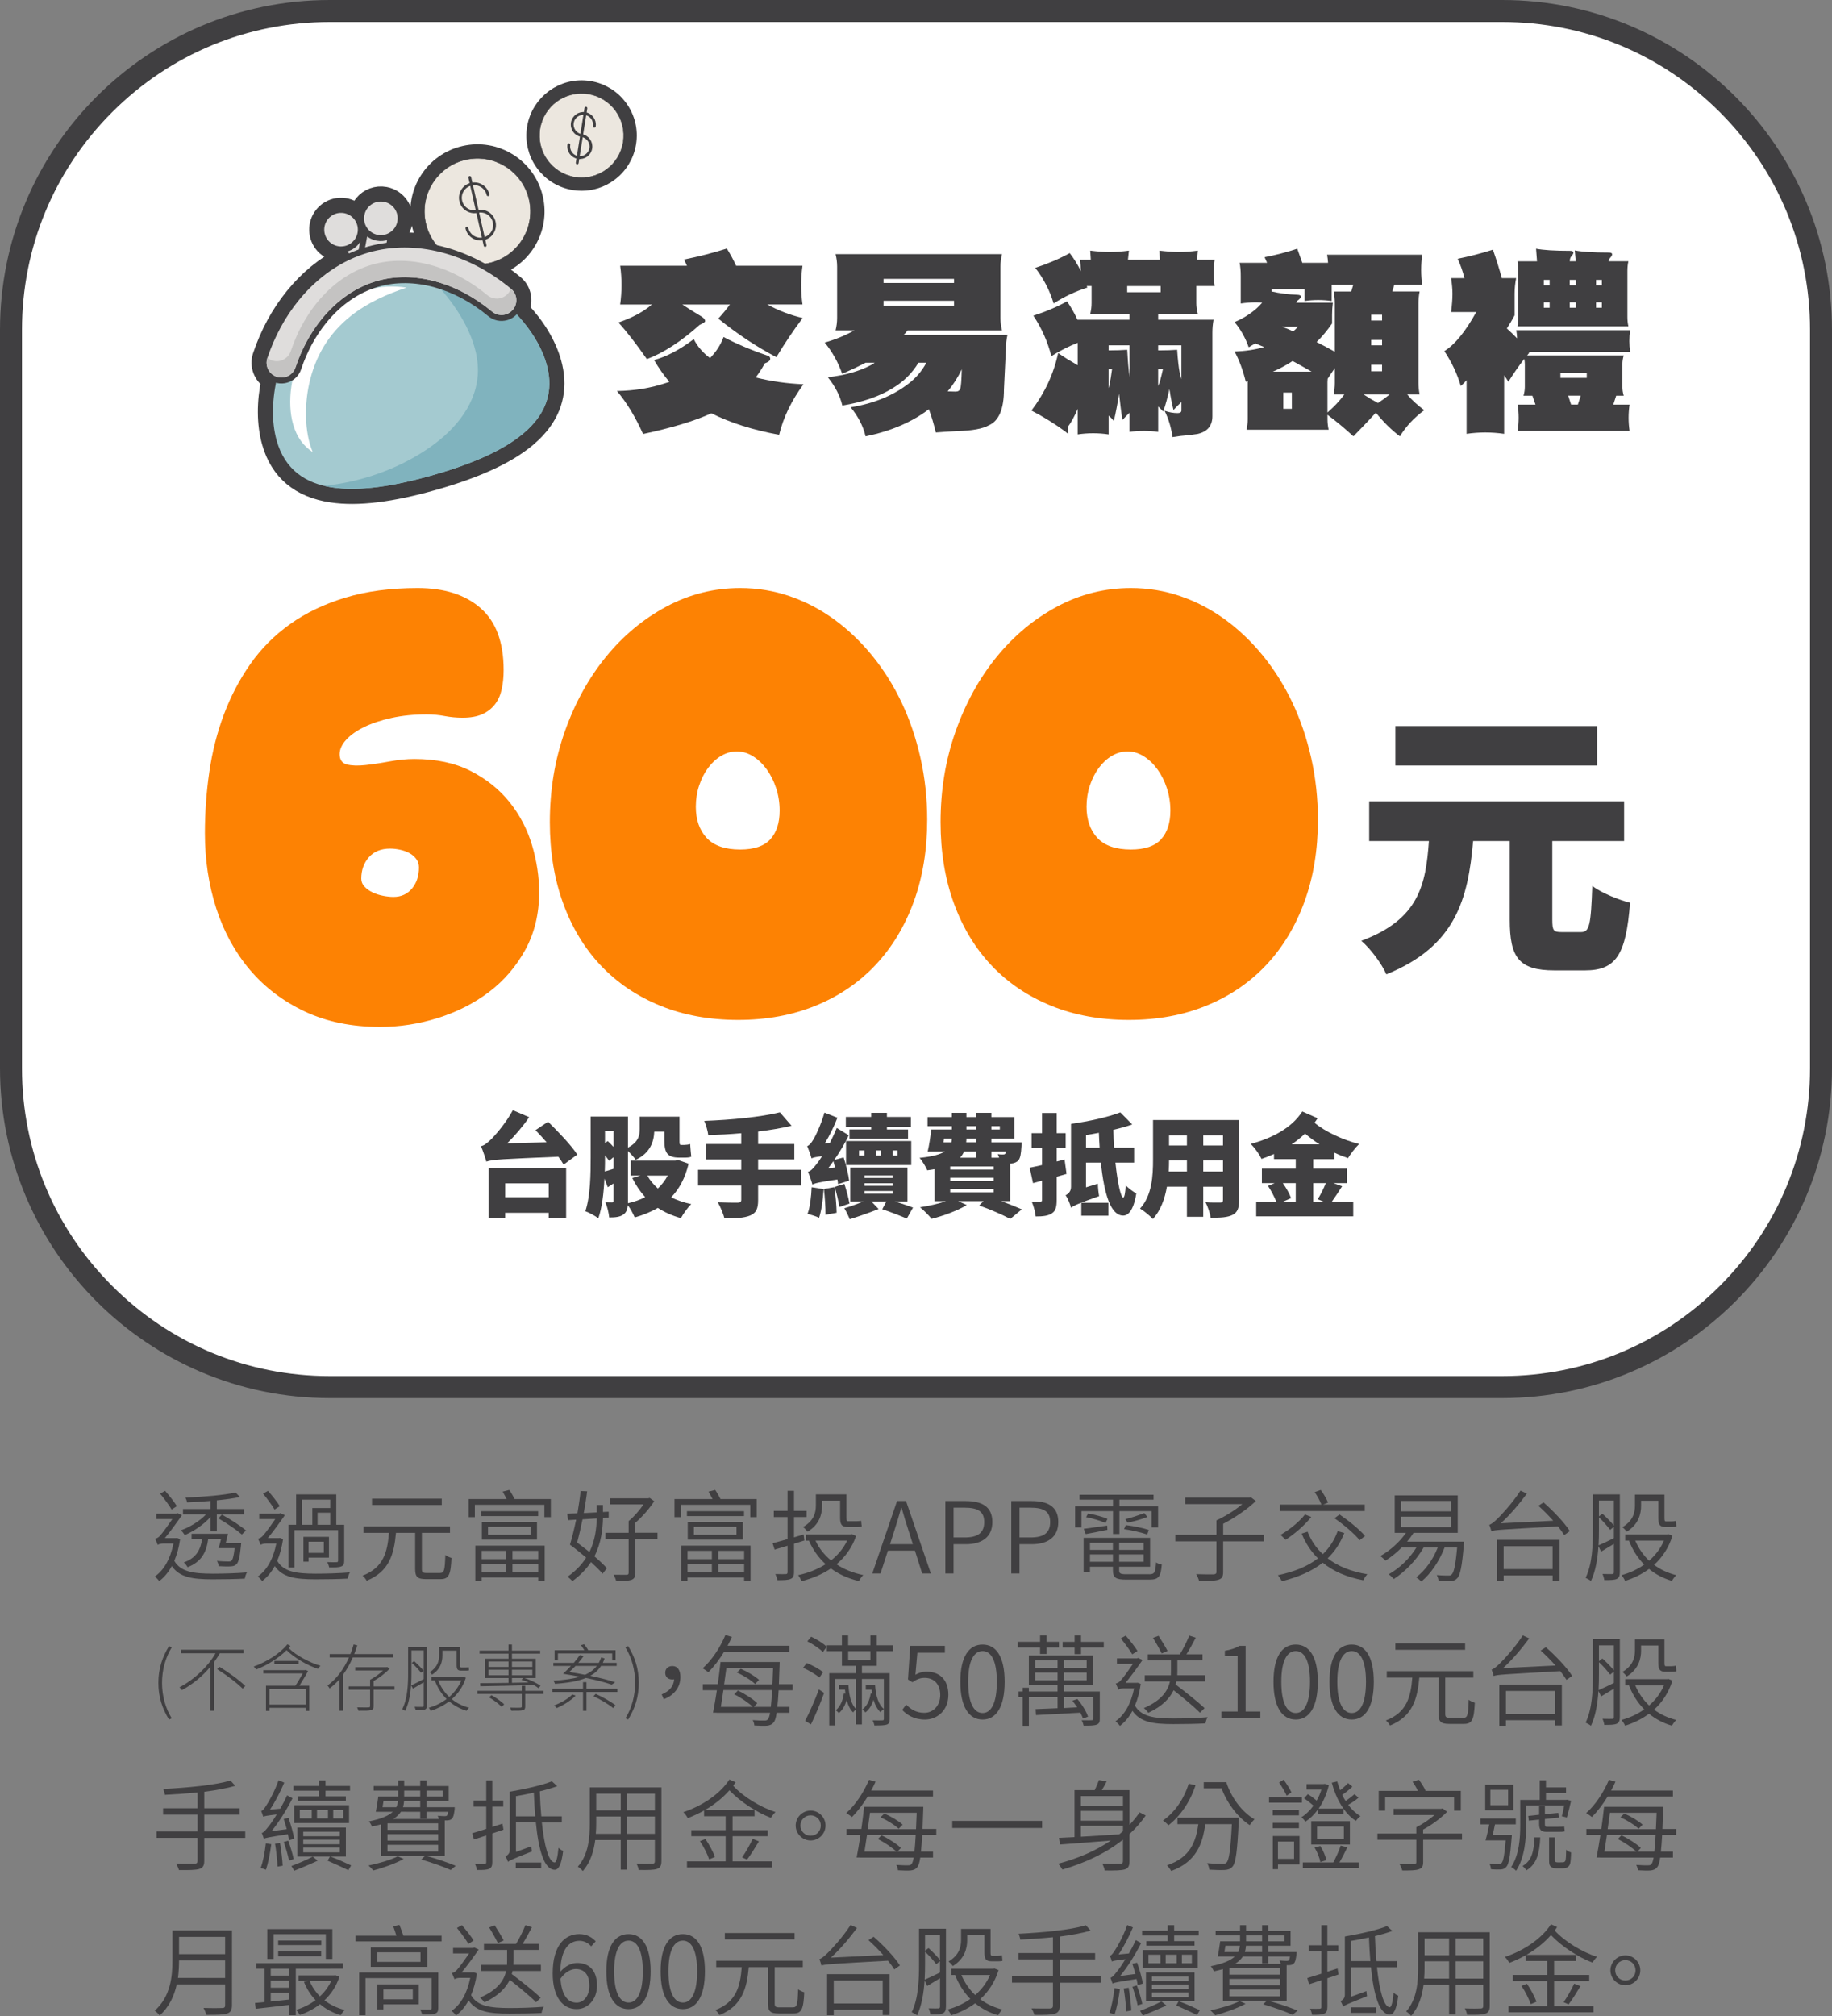 <?xml version="1.0" encoding="utf-8"?>
<!-- Generator: Adobe Illustrator 28.0.0, SVG Export Plug-In . SVG Version: 6.00 Build 0)  -->
<svg version="1.1" id="圖層_1" xmlns="http://www.w3.org/2000/svg" xmlns:xlink="http://www.w3.org/1999/xlink" x="0px" y="0px"
	 viewBox="0 0 1000 1100" style="enable-background:new 0 0 1000 1100;" xml:space="preserve">
<rect x="0" y="0" width="1000" height="1100" fill="#808080" stroke="none"/>
<style type="text/css">
	.st0{fill:#FFFFFF;}
	.st1{fill:#403F41;}
	.st2{fill:none;stroke:#403F41;stroke-width:10;stroke-linecap:round;stroke-linejoin:round;stroke-miterlimit:10;}
	.st3{fill:#FD8203;}
	.st4{fill:none;}
	.st5{fill:#ECE7DF;}
	.st6{fill:#403F41;stroke:#403F41;stroke-width:0.25;stroke-miterlimit:10;}
	.st7{fill:none;stroke:#403F41;stroke-width:1.537;stroke-linecap:round;stroke-linejoin:round;stroke-miterlimit:10;}
	.st8{fill:#DFDDDC;}
	.st9{fill:#A4CAD0;}
	.st10{fill:#80B3BE;}
	.st11{fill:#C4C3C2;}
</style>
<g id="圖層_1_00000018943137610033191310000001920491122093611656_">
	<g>
		<path class="st0" d="M180,756.85c-95.94,0-174-78.06-174-174V180C6,84.06,84.06,6,180,6h640c95.94,0,174,78.06,174,174v402.85
			c0,95.94-78.06,174-174,174H180z"/>
		<path class="st1" d="M820,12c44.87,0,87.06,17.48,118.79,49.21C970.52,92.94,988,135.13,988,180v402.85
			c0,44.87-17.48,87.06-49.21,118.79c-31.73,31.73-73.92,49.21-118.79,49.21H180c-44.87,0-87.06-17.48-118.79-49.21
			C29.48,669.92,12,627.73,12,582.85V180c0-44.87,17.48-87.06,49.21-118.79S135.13,12,180,12H820 M820,0H180C80.59,0,0,80.59,0,180
			v402.85c0,99.41,80.59,180,180,180h640c99.41,0,180-80.59,180-180V180C1000,80.59,919.41,0,820,0L820,0z"/>
	</g>
</g>
<g id="交易滿額禮">
	<g>
		<path class="st2" d="M337.8,59.2c-3.94-5.44-9.77-9.02-16.4-10.07c-13.69-2.18-26.59,7.19-28.77,20.88
			c-1.05,6.63,0.53,13.26,4.47,18.69c3.94,5.44,9.77,9.02,16.4,10.07c1.34,0.21,2.67,0.32,4,0.32c5.26,0,10.37-1.65,14.71-4.8
			c5.44-3.94,9.01-9.77,10.06-16.4C343.32,71.27,341.74,64.63,337.8,59.2z"/>
		<path class="st2" d="M283.9,168.8c2.25-4.59,1.17-10.31-2.9-13.71c-4.06-3.38-8.29-6.4-12.63-9.07
			c7.89-1.99,14.61-6.84,18.97-13.75c4.51-7.14,5.98-15.61,4.12-23.85c-1.86-8.23-6.81-15.25-13.94-19.76
			c-7.14-4.52-15.62-5.99-23.86-4.13c-17.01,3.84-27.73,20.79-23.89,37.8c0.87,3.87,2.44,7.48,4.59,10.68
			c-6.7-1.13-13.41-1.43-19.98-0.88l0.52-2.76c0.98-0.67,1.87-1.48,2.64-2.42c1.29-1.59,2.18-3.5,2.56-5.53
			c1.26-6.73-3.19-13.22-9.91-14.48c-4.48-0.84-9.04,0.84-11.92,4.37c-1.29,1.59-2.18,3.51-2.56,5.53
			c-0.03,0.16-0.04,0.33-0.07,0.49c-0.11-0.13-0.21-0.26-0.32-0.38c-2.23-2.45-5.28-3.88-8.59-4.04c-3.31-0.15-6.48,0.99-8.93,3.22
			c-0.46,0.42-0.89,0.88-1.28,1.36c-3.83,4.72-3.63,11.67,0.47,16.16c2.3,2.53,5.42,3.88,8.59,4.03l1.89,2.08
			c-10.07,5.11-19.25,12.61-26.99,22.14c-7.61,9.37-13.53,20.28-17.6,32.42c-1.69,5.05,0.4,10.48,4.74,13.19
			c-2.52,11.9-2.56,23.72,0.31,33.83c4.51,15.89,15.69,25.27,33.2,27.87c14.09,2.1,32.33-0.12,55.73-6.77
			c28.95-8.22,47.88-18.2,57.86-30.5c8.07-9.94,10.32-21.45,6.7-34.21C298.59,187.73,292.4,177.69,283.9,168.8z"/>
	</g>
	<g>
		<path class="st1" d="M394.95,183.89c6.9,3.66,14.79,7.01,23.67,10.04c1.2,0.28,1.8,0.92,1.8,1.9c0,0.92-0.99,1.73-2.96,2.43
			c-1.48,2.75-3.13,5.32-4.97,7.71c8.45,2.11,17.15,3.35,26.1,3.7c-6.55,8.87-10.99,18.07-13.31,27.57
			c-14.3-2.61-26.62-6.52-36.98-11.73c-9.02,4.15-21.45,7.92-37.29,11.3c-4.23-9.44-8.98-17.26-14.26-23.45
			c9.58-0.14,18.56-1.62,26.94-4.44c0.56-0.14,1.13-0.32,1.69-0.53c-3.03-3.59-5.81-7.57-8.35-11.94
			c6.83-1.83,14.05-5.63,21.66-11.41c1.97,3.95,4.93,7.4,8.87,10.35C390.94,191.95,393.4,188.11,394.95,183.89z M338.53,145.01
			h36.45c-0.49-1.2-1.06-2.32-1.69-3.38c8.1-1.62,15.92-3.63,23.45-6.02c2.04,3.31,3.73,6.44,5.07,9.4h36.24
			c-0.49,3.52-0.74,7.04-0.74,10.57c0,3.52,0.25,7.04,0.74,10.56h-19.23c6.06,3.31,12.5,5.78,19.33,7.4
			c-4.86,6.41-9.65,13.52-14.37,21.34c-10.78-5.63-21.34-12.64-31.7-21.02c2.46-2.68,4.58-5.25,6.34-7.71h-25.99
			c3.17,2.11,6.66,4.3,10.46,6.55c1.34,0.85,2.01,1.69,2.01,2.54c0,0.49-0.99,1.16-2.96,2.01c-10.28,9.16-19.9,15.39-28.84,18.7
			c-5.85-8.38-11.02-15.04-15.53-19.97c7.61-2.6,13.7-5.88,18.28-9.83h-17.33c0.49-3.52,0.74-7.04,0.74-10.56
			C339.27,152.05,339.02,148.53,338.53,145.01z"/>
		<path class="st1" d="M456.09,138.67h90.86c-0.56,2.25-0.85,4.51-0.85,6.76v28.1c0,2.26,0.28,4.51,0.85,6.76H495.4
			c-0.63,0.92-1.34,1.73-2.11,2.43h56.63c-0.57,2.54-0.85,5.07-0.85,7.61l-1.06,22.08c0,10.71-2.75,17.26-8.24,19.65
			c-3.31,1.9-9.12,2.96-17.43,3.17c-5.07,0.28-8.91,0.53-11.52,0.74c-1.13-4.72-2.4-8.95-3.8-12.68
			c-9.23,7.04-20.74,11.97-34.55,14.79c-1.27-5.49-3.98-10.78-8.14-15.85c12.61-2.04,23.14-6.34,31.59-12.89
			c4.08-3.1,7.32-6.9,9.72-11.41h-4.33c-3.45,5.78-8.17,10.42-14.16,13.95c-7.18,4.44-16.31,7.57-27.36,9.4
			c-1.27-5.35-3.91-10.49-7.92-15.43c9.37-1.06,17.22-3.27,23.56-6.66c0.77-0.42,1.44-0.85,2.01-1.27h-4.97
			c-3.87,2.04-8.14,4.05-12.78,6.02c-2.18-6.27-5.35-11.94-9.51-17.01c6.06-1.76,11.45-3.98,16.17-6.66H456.1
			c0.56-2.25,0.85-4.51,0.85-6.76v-28.1C456.94,143.17,456.66,140.92,456.09,138.67z M482.29,154.41h38.46v-2.22h-38.46V154.41z
			 M520.75,166.77v-2.64h-38.46v2.64H520.75z M524.98,201.53c-2.18,4.51-4.75,8.52-7.71,12.04c1.55,0.07,2.99,0.11,4.33,0.11
			s2.18-0.53,2.54-1.58C524.55,211.18,524.84,207.66,524.98,201.53z"/>
		<path class="st1" d="M589.5,141.73h5.92c-0.07-1.55-0.18-3.2-0.32-4.97c3.94,0.49,7.43,0.74,10.46,0.74
			c3.45,0,7.01-0.25,10.67-0.74c-0.21,1.76-0.39,3.42-0.53,4.97h17.43c-0.07-1.69-0.18-3.34-0.32-4.97
			c4.3,0.49,7.78,0.74,10.46,0.74c3.38,0,6.9-0.25,10.57-0.74c-0.14,1.9-0.28,3.56-0.42,4.97h9.61c-0.35,2.4-0.53,4.79-0.53,7.18
			c0,2.4,0.17,4.79,0.53,7.18H653v9.3c0,1.97,0.28,3.95,0.85,5.92h-21.66v3.17h30.22c-0.42,2.32-0.63,4.65-0.63,6.97v45.64
			c0,5.28-2.75,8.52-8.24,9.72c-3.17,0.49-6.23,0.85-9.19,1.06c-1.41,0.21-2.85,0.42-4.33,0.63c-0.71-5.14-2.15-9.93-4.33-14.37
			c2.46,0.85,4.82,1.27,7.08,1.27c1.41,0,2.11-0.49,2.11-1.48v-4.54c-1.48,1.34-2.92,2.78-4.33,4.33
			c-0.78-3.03-1.52-6.83-2.22-11.41c-0.99,4.51-2.11,8.59-3.38,12.26c-0.92-0.99-1.83-1.9-2.75-2.75v13.84
			c-2.61-0.35-5.21-0.53-7.82-0.53s-5.21,0.17-7.82,0.53V225.2c-1.41,1.34-2.71,2.68-3.91,4.01c-0.56-3.73-1.16-8.52-1.8-14.37
			c-0.85,5.49-1.8,10.42-2.85,14.79c-0.92-1.06-1.87-2.01-2.85-2.85v10.25c-2.82-0.42-5.64-0.63-8.45-0.63
			c-2.82,0-5.64,0.21-8.45,0.63v-13.95c-1.76,4.16-3.52,7.4-5.28,9.72c0,2.54,0.11,3.8,0.32,3.8c-0.42,0-0.99-0.35-1.69-1.06
			c-5.85-4.3-12.04-8.13-18.59-11.52c7.32-9.65,12.18-20.11,14.58-31.38c2.96,2.04,6.51,4.26,10.67,6.66v-12.26
			c-5,1.97-9.79,4.4-14.37,7.29c-2.04-7.96-5.32-15.32-9.83-22.08c6.62-2.11,12.75-4.72,18.38-7.82c2.18,3.17,4.08,6.52,5.71,10.04
			h28.42v-3.17H595.1c0.49-1.97,0.74-3.94,0.74-5.92v-9.3h-2.64c0.14,0.28,0.25,0.56,0.32,0.85c-6.48,2.04-12.61,4.93-18.38,8.66
			c-2.11-7.04-5.46-13.52-10.04-19.44c6.76-2.18,13.03-4.86,18.81-8.03c2.39,3.1,4.44,6.41,6.13,9.93
			C589.96,145.96,589.78,143.84,589.5,141.73z M605.14,191.18h0.32c3.66,0,6.94-0.11,9.83-0.32c0.35,6.34,0.77,11.3,1.27,14.9
			v-17.33h-11.41v2.75H605.14z M605.14,211.78c0.14-0.35,0.25-0.7,0.32-1.06c0.63-3.03,1.16-6.16,1.58-9.4h-1.9V211.78z
			 M633.56,159.48v-3.38h-18.28v3.38H633.56z M632.18,191.18h0.85c3.52,0,6.69-0.11,9.51-0.32c0.35,5.28,0.81,9.4,1.37,12.36
			c0.28,1.2,0.6,2.43,0.95,3.7v-18.49h-12.68V191.18z M632.18,210.62c0.42-0.99,0.77-1.94,1.06-2.85c0.56-2.04,1.09-4.19,1.58-6.44
			h-2.64V210.62z"/>
		<path class="st1" d="M676.63,143.42h15c-0.42-1.06-0.88-2.08-1.37-3.06c6.2-1.2,12.15-2.75,17.86-4.65
			c0.99,2.68,1.9,5.25,2.75,7.71h14.05c-0.07-1.48-0.25-2.96-0.53-4.44h51.88c-0.35,2.75-0.53,5.49-0.53,8.24s0.17,5.49,0.53,8.24
			h-15.21l-1.06,3.59h14.9c-0.42,2.11-0.63,4.23-0.63,6.34v43.53c0,2.11,0.21,4.23,0.63,6.34h-6.76c2.46,2.96,5.56,5.81,9.3,8.56
			c-5.49,4.01-9.93,8.77-13.31,14.26c-4.58-3.45-8.95-7.75-13.1-12.89c-4.3,4.65-8.38,8.94-12.26,12.89
			c-4.93-4.51-9.65-8.42-14.16-11.73v2.43c0,1.9,0.21,3.8,0.63,5.71h-44.8c0.42-1.9,0.63-3.8,0.63-5.71v-20.81
			c-0.42,0.14-0.78,0.25-1.06,0.32c-1.55-6.34-3.59-11.83-6.13-16.48c5.92-0.21,11.3-1.02,16.17-2.43c-1.69-0.7-3.31-1.37-4.86-2.01
			c-1.2,0.7-2.4,1.41-3.59,2.11c-1.76-5.07-4.33-9.65-7.71-13.73c4.51-1.9,8.52-4.4,12.04-7.5c1.2-1.06,2.22-2.11,3.06-3.17
			c-1.13-0.07-2.22-0.11-3.28-0.11c-2.82,0-5.64,0.21-8.45,0.63v-15C677.27,147.79,677.06,145.39,676.63,143.42z M737.59,159.06
			l1.06-3.59h-11.73v8.77c-2.47-0.35-4.93-0.53-7.4-0.53c-2.47,0-4.93,0.18-7.4,0.53v-6.44h-17.96v1.27
			c4.3,0.99,9.05,1.58,14.26,1.8c1.12,0.07,1.69,0.39,1.69,0.95c0,0.63-0.71,1.44-2.11,2.43c-0.14,0.35-0.32,0.67-0.53,0.95h20.07
			c-0.28,2.18-0.42,4.37-0.42,6.55v4.75c-2.61,3.8-5.42,7.18-8.45,10.14c3.38,1.69,6.69,3.45,9.93,5.28V165.4
			c0-2.11-0.21-4.23-0.63-6.34H737.59z M694.8,202.8h21.13c-3.52-2.04-6.97-3.98-10.35-5.81
			C702.27,199.17,698.68,201.11,694.8,202.8z M699.88,178.29c2.11,0.78,4.12,1.62,6.02,2.54c0.99-0.85,1.83-1.69,2.54-2.54H699.88z
			 M705.16,223.08v-8.87h-4.65v8.87H705.16z M724.6,225.09c3.59-3.1,6.66-6.37,9.19-9.83h-5.81c0.42-2.11,0.63-4.23,0.63-6.34v-8.03
			c-1.34,1.9-2.64,3.84-3.91,5.81c-0.07,0.56-0.11,1.16-0.11,1.8L724.6,225.09L724.6,225.09z M752.17,219.91
			c2.25-1.48,4.37-3.03,6.34-4.65h-14.16C746.89,216.95,749.5,218.5,752.17,219.91z M748.48,174.9h5.92v-3.17h-5.92V174.9z
			 M748.48,188.43h5.92v-2.96h-5.92V188.43z M754.39,202.59V199h-5.92v3.59H754.39z"/>
		<path class="st1" d="M827.68,180.19h62.12c-0.28,1.97-0.42,3.95-0.42,5.92s0.14,3.95,0.42,5.92h-55.36
			c0.14,0.21,0.25,0.35,0.32,0.42c-0.42,0.56-0.81,1.06-1.16,1.48h52.72c-0.49,1.62-0.74,3.24-0.74,4.86v12.26
			c0,1.62,0.25,3.24,0.74,4.86h-4.12l-1.58,4.86h8.88c-0.35,2.39-0.53,4.79-0.53,7.18s0.17,4.79,0.53,7.18h-61.07
			c0.35-2.4,0.53-4.79,0.53-7.18c0-2.4-0.18-4.79-0.53-7.18h9.72l-1.69-4.86h-4.86c0.49-1.62,0.74-3.24,0.74-4.86v-12.26
			c0-1.06-0.11-2.04-0.32-2.96c-3.1,4.01-5.99,8.17-8.66,12.47c-0.78-1.27-1.55-2.43-2.32-3.49v31.91
			c-3.45-0.49-6.87-0.74-10.25-0.74c-3.45,0-6.87,0.25-10.25,0.74v-29.27c-1.06,1.2-2.11,2.25-3.17,3.17
			c-2.04-6.83-5.04-13.17-8.98-19.02c5.71-3.52,11.52-10.63,17.43-21.34h-13.73c0.49-4.01,0.74-7.32,0.74-9.93
			c0-2.39-0.25-5.25-0.74-8.56h7.29c-0.92-3.66-2.15-7.18-3.7-10.56c6.62-1.34,13.03-2.99,19.23-4.97c1.9,5.42,3.52,10.6,4.86,15.53
			h7.82c-0.56,2.89-0.85,5.74-0.85,8.56v11.73c-1.34,2.54-2.75,4.93-4.23,7.18c1.97,1.76,3.84,3.56,5.6,5.39
			C828.04,183.08,827.9,181.6,827.68,180.19z M828.32,142.58h10.67c-0.14-2.25-0.32-4.54-0.53-6.87c4.01,0.78,10.21,1.16,18.59,1.16
			c1.2,0,1.8,0.32,1.8,0.95c0,0.49-0.28,1.06-0.84,1.69c-0.78,0.78-1.16,1.8-1.16,3.06h3.27c-0.14-1.97-0.32-3.94-0.53-5.92
			c4.01,0.78,10.21,1.16,18.59,1.16c1.2,0,1.8,0.32,1.8,0.95c0,0.49-0.28,1.06-0.85,1.69c-0.56,0.56-0.92,1.27-1.06,2.11h10.78
			c-0.35,1.69-0.53,3.38-0.53,5.07V173c0,1.69,0.17,3.38,0.53,5.07h-60.54c0.28-1.69,0.42-3.38,0.42-5.07v-25.36
			C828.74,145.96,828.6,144.27,828.32,142.58z M842.69,155.68h3.17v-2.96h-3.17V155.68z M845.86,167.93v-2.96h-3.17v2.96H845.86z
			 M866.14,206.18v-2.54h-14.37v2.54H866.14z M857.58,220.76h3.7l1.58-4.86H856L857.58,220.76z M856.84,152.72v2.96h3.38v-2.96
			H856.84z M860.23,167.93v-2.96h-3.38v2.96H860.23z M871.21,152.72v2.96h3.17v-2.96H871.21z M874.38,167.93v-2.96h-3.17v2.96
			H874.38z"/>
	</g>
	<g>
		<path class="st3" d="M207.48,560.32c-15.47,0-29.14-2.79-41.02-8.37s-21.88-13.15-30-22.7c-8.12-9.56-14.25-20.74-18.4-33.56
			c-4.14-12.82-6.21-26.52-6.21-41.1c0-11.27,0.8-22.4,2.4-33.39s4.25-21.43,7.95-31.32s8.51-19.06,14.42-27.51
			s13.17-15.74,21.79-21.88s18.67-10.94,30.16-14.42s24.64-5.22,39.44-5.22c14.58,0,26.04,3.67,34.39,11.02
			c8.34,7.35,12.51,18.59,12.51,33.72c0,3.87-0.36,7.4-1.08,10.61s-1.96,5.94-3.73,8.2c-1.77,2.27-4.06,4.03-6.88,5.3
			s-6.38,1.91-10.69,1.91c-3.31,0-6.57-0.3-9.78-0.91c-3.21-0.61-6.46-0.91-9.78-0.91c-6.96,0-13.34,0.64-19.14,1.91
			s-10.8,2.93-15,4.97c-4.2,2.05-7.49,4.37-9.86,6.96c-2.38,2.6-3.56,5.22-3.56,7.87c0,3.09,1.33,4.97,3.98,5.63
			s5.99,0.77,10.03,0.33c4.03-0.44,8.45-1.1,13.26-1.99c4.81-0.88,9.31-1.33,13.51-1.33c11.93,0,22.18,2.18,30.74,6.55
			s15.63,10.03,21.21,16.99s9.67,14.78,12.26,23.45s3.89,17.26,3.89,25.77c0,11.71-2.51,22.15-7.54,31.32s-11.63,16.85-19.8,23.04
			c-8.18,6.19-17.46,10.91-27.84,14.17C228.75,558.69,218.19,560.32,207.48,560.32z M214.77,489.39c4.2,0,7.57-1.52,10.11-4.56
			s3.81-6.88,3.81-11.52c0-1.77-0.5-3.31-1.49-4.64c-0.99-1.33-2.27-2.4-3.81-3.23c-1.55-0.83-3.26-1.43-5.14-1.82
			s-3.65-0.58-5.3-0.58c-4.97,0-8.84,1.57-11.6,4.72c-2.76,3.15-4.14,7.04-4.14,11.68c0,1.66,0.61,3.12,1.82,4.39
			c1.21,1.27,2.71,2.32,4.47,3.15c1.77,0.83,3.67,1.44,5.72,1.82C211.26,489.2,213.11,489.39,214.77,489.39z"/>
		<path class="st3" d="M402.87,556.51c-15.58,0-29.69-2.57-42.34-7.71s-23.45-12.4-32.4-21.79c-8.95-9.39-15.85-20.74-20.71-34.06
			c-4.86-13.31-7.29-28.09-7.29-44.33c0-17.57,2.73-34.08,8.2-49.55c5.47-15.47,12.93-29,22.37-40.6s20.47-20.77,33.06-27.51
			c12.59-6.74,26.02-10.11,40.27-10.11c9.39,0,18.42,1.49,27.1,4.47c8.67,2.98,16.79,7.24,24.36,12.76
			c7.57,5.53,14.47,12.13,20.71,19.8c6.24,7.68,11.57,16.19,15.99,25.52c4.42,9.34,7.84,19.42,10.27,30.24
			c2.43,10.83,3.65,22.04,3.65,33.64c0,16.46-2.46,31.4-7.37,44.83c-4.92,13.42-11.88,24.91-20.88,34.47
			c-9.01,9.56-19.86,16.93-32.56,22.12C432.58,553.92,418.44,556.51,402.87,556.51z M404.03,463.54c7.62,0,13.12-1.88,16.49-5.63
			s5.05-8.95,5.05-15.58c0-4.31-0.64-8.39-1.91-12.26s-2.98-7.29-5.14-10.27s-4.64-5.36-7.46-7.13c-2.82-1.77-5.77-2.65-8.87-2.65
			c-2.98,0-5.83,0.8-8.53,2.4c-2.71,1.6-5.08,3.79-7.13,6.55c-2.05,2.76-3.67,5.97-4.89,9.61c-1.22,3.65-1.82,7.51-1.82,11.6
			c0,7.07,1.96,12.73,5.88,16.99C389.63,461.41,395.74,463.54,404.03,463.54z"/>
		<path class="st3" d="M616.15,556.51c-15.58,0-29.69-2.57-42.34-7.71s-23.45-12.4-32.4-21.79c-8.95-9.39-15.85-20.74-20.71-34.06
			c-4.86-13.31-7.29-28.09-7.29-44.33c0-17.57,2.73-34.08,8.2-49.55c5.47-15.47,12.93-29,22.37-40.6
			c9.45-11.6,20.47-20.77,33.06-27.51c12.6-6.74,26.02-10.11,40.27-10.11c9.39,0,18.42,1.49,27.1,4.47
			c8.67,2.98,16.79,7.24,24.36,12.76c7.57,5.53,14.47,12.13,20.71,19.8c6.24,7.68,11.57,16.19,15.99,25.52
			c4.42,9.34,7.84,19.42,10.27,30.24c2.43,10.83,3.65,22.04,3.65,33.64c0,16.46-2.46,31.4-7.38,44.83
			c-4.92,13.42-11.88,24.91-20.88,34.47c-9.01,9.56-19.86,16.93-32.56,22.12C645.87,553.92,631.73,556.51,616.15,556.51z
			 M617.31,463.54c7.62,0,13.12-1.88,16.49-5.63s5.05-8.95,5.05-15.58c0-4.31-0.64-8.39-1.91-12.26c-1.27-3.87-2.98-7.29-5.14-10.27
			s-4.64-5.36-7.46-7.13c-2.82-1.77-5.77-2.65-8.87-2.65c-2.98,0-5.83,0.8-8.54,2.4c-2.71,1.6-5.08,3.79-7.13,6.55
			c-2.05,2.76-3.67,5.97-4.89,9.61c-1.22,3.65-1.82,7.51-1.82,11.6c0,7.07,1.96,12.73,5.88,16.99
			C602.92,461.41,609.02,463.54,617.31,463.54z"/>
		<path class="st1" d="M863.01,508.58c4.61,0,5.38-3.69,6.15-25.22c4.77,3.84,14.61,7.69,20.6,9.23c-2.15,28.44-7.69,36.9-24.6,36.9
			h-16.61c-19.53,0-24.45-7.07-24.45-27.68v-42.9h-19.99c-2.77,31.52-9.38,57.35-47.36,72.73c-2.46-5.69-8.61-13.99-13.68-18.3
			c31.67-11.69,35.21-30.91,36.9-54.43h-32.6v-21.68h139.16v21.68h-39.21v42.75c0,6.15,0.62,6.92,5.07,6.92L863.01,508.58
			L863.01,508.58z M871.77,417.7H761.68v-21.53h110.09V417.7z"/>
	</g>
	<g>
		<path class="st1" d="M307.64,635.44c-0.73-1.27-1.7-2.79-2.85-4.3c-30.91,1.33-35.7,1.46-39.33,2.67
			c-0.42-1.7-1.88-6.06-2.91-8.42c1.82-0.42,3.15-1.51,5.15-3.39c2.06-1.88,8.42-9.09,12.24-16.24l8.91,3.82
			c-3.45,5.03-7.7,10-12,14.24l21.52-0.55c-2.06-2.36-4.12-4.61-6.06-6.61l6.85-4.61c5.33,5.27,12.67,12.79,15.94,17.94
			L307.64,635.44z M266.73,637.26h42.3v27.46h-9.52v-2.97h-23.76v2.97h-9.03v-27.46H266.73z M275.76,645.68v7.58h23.76v-7.58H275.76
			z"/>
		<path class="st1" d="M375.88,634.95c-1.88,7.82-5.09,13.76-9.52,18.36c3.27,1.58,6.91,2.85,10.97,3.7
			c-1.94,1.82-4.42,5.33-5.64,7.64c-4.79-1.33-8.97-3.21-12.61-5.58c-3.7,2.18-7.94,3.88-12.61,5.21c-0.79-1.88-2.3-4.73-3.76-6.67
			c-0.24,2.3-0.85,3.94-2.36,5.03c-1.94,1.39-4.36,1.64-7.82,1.64c-0.18-2.24-1.09-6.06-2.06-8.24c1.39,0.06,3.03,0.06,3.64,0.06
			s0.79-0.24,0.79-0.91v-9.46c-1.03,0.73-2.12,1.39-3.15,2.06l-1.82-4.73c-0.36,7.64-1.27,15.82-3.33,21.7
			c-1.58-1.27-5.15-3.21-7.09-3.88c2.79-8.3,2.91-20.55,2.91-29.39v-22.24h20.36v16.91c5.82-2.97,6.42-6.79,6.42-10.36v-6.48h21.7
			v12.91c0,1.76,0.06,2.49,0.79,2.49h1.82c0.91,0,2.42-0.18,3.21-0.49c0.18,2.12,0.36,4.97,0.61,6.91c-0.97,0.42-2.42,0.49-3.7,0.49
			h-2.85c-6.79,0-8.12-2.91-8.12-9.52v-4.67h-5.52c-0.24,5.7-2.36,11.76-10.12,15.39c-0.79-1.21-2.67-3.27-4.24-4.79v28.49
			c3.45-0.79,6.61-1.88,9.39-3.33c-2.73-3.03-5.09-6.49-7.03-10.42l4.42-1.33h-5.27v-8.18h24.36l1.58-0.3L375.88,634.95z
			 M330.24,631.44c0,2.36,0,5.03-0.12,7.76c1.45-0.36,3.03-0.91,4.79-1.46v-6.36l-2.42,2c-0.55-0.79-1.33-1.88-2.24-2.97v1.03
			H330.24z M330.24,617.2v6.49l1.52-1.09c1.03,0.97,2.12,2.12,3.15,3.21v-8.61H330.24z M353.34,641.44
			c1.46,2.61,3.39,4.91,5.76,7.03c2.18-2.06,3.94-4.36,5.39-7.03H353.34z"/>
		<path class="st1" d="M437.28,646.89h-23.46v7.88c0,4.91-1.15,7.15-4.42,8.48c-3.27,1.33-7.94,1.58-14,1.52
			c-0.55-2.49-2.24-6.42-3.58-8.73c4.18,0.18,9.39,0.18,10.85,0.18c1.39,0,1.94-0.42,1.94-1.64v-7.7h-23.58v-8.61h23.58v-5.64
			h-19.33v-8.42h19.33v-5.88c-6.12,0.55-12.24,0.85-18,1.03c-0.24-2.24-1.33-5.82-2.18-7.76c14.73-0.54,30.91-2.12,41.27-4.67
			l6.36,7.33c-5.58,1.33-11.76,2.36-18.24,3.15v6.79h19.76v8.42h-19.76v5.64h23.46V646.89z"/>
		<path class="st1" d="M457.46,646.11c-0.06-0.73-0.18-1.58-0.36-2.55c-10.06,1.46-12.24,2.06-13.64,2.79
			c-0.36-1.46-1.58-5.03-2.42-6.97c1.58-0.42,2.79-1.82,4.61-4.12c0.67-0.79,1.82-2.36,3.09-4.42c-3.58,0.42-4.85,0.79-5.76,1.21
			c-0.36-1.45-1.58-4.85-2.36-6.73c1.15-0.36,2.12-1.51,3.21-3.33c1.15-1.7,4.42-8.49,6.18-14.91l7.09,2.79
			c-1.76,4.67-4.24,9.7-6.85,13.94l2.73-0.18c1.33-2.61,2.67-5.46,3.76-8.18l6.55,4c-2.18,4.55-4.91,9.21-7.94,13.46l5.15-1.39
			c1.33,4.12,2.61,9.45,3.03,12.67L457.46,646.11z M449.58,648.83c-0.3,5.76-1.21,11.82-2.48,15.64c-1.45-0.79-4.61-1.7-6.3-2.18
			c1.39-3.64,2-9.27,2.24-14.49L449.58,648.83z M455.46,647.74c0.67,4.49,1.15,10.12,1.21,14l-6.06,1.09
			c0.06-3.82-0.36-9.64-0.85-14.06L455.46,647.74z M455.82,637.01c-0.3-1.21-0.61-2.36-0.91-3.45c-0.91,1.33-1.88,2.61-2.85,3.88
			L455.82,637.01z M460.91,645.98c1.09,3.39,2.3,7.82,2.79,10.73l-5.52,1.88c-0.42-2.97-1.52-7.52-2.55-10.97L460.91,645.98z
			 M488.55,655.56c3.64,1.15,7.33,2.42,9.82,3.33l-3.39,6c-3.27-1.39-8.67-3.52-13.39-5.09l2.24-4.24h-8.18l3.94,4.12
			c-4.91,2-11.15,4.12-15.76,5.58c-0.67-1.7-1.88-4.24-2.97-6c3.03-0.85,7.09-2.3,10.42-3.7h-7.15v-18.49h31.21v18.49H488.55z
			 M475.52,614.89H461.7v-5.45h13.82v-2.24h8.61v2.24h13.09v5.45h-13.09v1.39h11.52v5.09H463.7v-5.09h11.82L475.52,614.89
			L475.52,614.89z M461.82,622.59h35.58v13.09h-35.58V622.59z M468.91,630.53h2.91v-2.79h-2.91V630.53z M471.88,642.71h15.33v-1.33
			h-15.33V642.71z M471.88,647.01h15.33v-1.39h-15.33V647.01z M471.88,651.32h15.33v-1.45h-15.33V651.32z M480.85,630.53v-2.79
			h-2.67v2.79H480.85z M489.88,627.74h-2.67v2.79h2.67V627.74z"/>
		<path class="st1" d="M546.55,655.38c4.3,1.58,8.36,3.21,11.21,4.49l-6.3,5.21c-3.88-2.06-10.61-5.09-16.97-7.33l2.36-2.36h-13.82
			l4.67,2.12c-5.03,3.09-12.91,5.94-19.15,7.52c-1.46-1.76-4.49-4.85-6.36-6.3c4.91-0.73,10.18-1.94,14.18-3.33h-6.24v-17.46
			c-1.27,0.24-2.61,0.42-4,0.61c-0.73-1.88-2.79-5.21-4.18-6.79c6.91-0.67,11.15-1.82,13.76-3.46h-9.33c0.79-3.33,1.51-8.06,1.94-12
			h11.27v-1.82H506.3v-4.97h13.27v-2.3h7.94v2.3h5.33v-2.3h8.3v2.3h12.55v11.76h-12.55v2.06h16.49c0,0-0.06,1.33-0.06,2.12
			c-0.24,4.12-0.61,6.42-1.7,7.7c-0.97,1.09-2.49,1.58-3.82,1.7l-0.67,0.06v20.49h-4.83V655.38z M514.97,623.32h4.36
			c0.12-0.67,0.18-1.33,0.24-2.06h-4.3L514.97,623.32z M518.67,636.47v1.7h23.76v-1.7H518.67z M518.67,642.65v1.7h23.76v-1.7H518.67
			z M518.67,648.83v1.76h23.76v-1.76H518.67z M526.24,628.29c-0.55,1.21-1.21,2.36-2.18,3.39h8.79v-3.39H526.24z M532.85,621.26
			h-5.33c0,0.73-0.06,1.39-0.12,2.06h5.46v-2.06H532.85z M527.52,616.29h5.33v-1.82h-5.33V616.29z M541.15,614.47v1.82h4.61v-1.82
			H541.15z M541.15,628.29v3.39h4.24c-0.24-0.73-0.49-1.39-0.79-1.94c1.27,0.18,2.24,0.24,2.91,0.18c0.49,0,0.85,0,1.21-0.42
			c0.12-0.24,0.24-0.61,0.36-1.21H541.15z"/>
		<path class="st1" d="M582.18,640.53c-1.76,0.55-3.58,1.03-5.39,1.51v12.67c0,3.82-0.55,6-2.61,7.33c-2.06,1.39-4.91,1.7-8.85,1.7
			c-0.18-2.18-1.15-5.82-2.18-8.12c1.94,0.06,3.94,0.06,4.67,0.06s0.97-0.24,0.97-1.03v-10.42l-4.91,1.33l-1.82-8.42
			c1.94-0.36,4.24-0.91,6.73-1.45v-9.33h-5.7v-8.06h5.7v-11.03h8v11.03h4.91v8.06h-4.91v7.39l4.3-1.09L582.18,640.53z
			 M608.85,634.35c1.15,11.09,2.97,19.09,4.24,19.09c0.67,0,1.15-2.3,1.39-6.73c1.33,1.64,4.48,3.82,5.76,4.49
			c-1.58,9.88-4.73,12.06-7.15,12.06c-6.73,0-10.36-11.39-12.18-28.91h-8.12v13.51l6.49-2c0,2.12,0.36,5.15,0.67,6.79
			c-11.7,4.12-14,5.27-15.33,6.36c-0.42-1.94-1.82-5.27-2.97-6.85c1.39-0.67,2.97-2,2.97-4.55v-34.3l0.12,0.06l-0.06-0.18
			c9.7-1.33,20.18-3.64,26.85-6.24l6.49,6.61c-3.15,1.09-6.67,2.06-10.3,2.91c0.06,3.33,0.24,6.61,0.42,9.76h10.91v8.12
			L608.85,634.35L608.85,634.35z M590.24,656.29h14.79v7.03h-14.79V656.29z M600.24,626.23c-0.18-2.61-0.3-5.33-0.42-8.12
			c-2.36,0.48-4.73,0.85-7.03,1.21v6.91H600.24z"/>
		<path class="st1" d="M676.36,654.89c0,4.36-0.91,6.67-3.58,8c-2.79,1.39-6.55,1.58-11.94,1.52c-0.3-2.36-1.64-6.18-2.79-8.42
			c2.97,0.24,6.91,0.18,8,0.18s1.52-0.36,1.52-1.39v-7.27h-10.79v16.42h-8.91V647.5h-10.91c-1.15,6.61-3.45,13.09-7.7,17.64
			c-1.39-1.64-5.03-4.61-6.97-5.7c6.61-7.21,7.09-18.12,7.09-26.67v-21.64h46.97L676.36,654.89L676.36,654.89z M647.88,639.2v-6
			h-9.76c0,1.88-0.06,3.88-0.18,6H647.88z M638.12,619.5v5.52h9.76v-5.52H638.12z M667.58,619.5h-10.79v5.52h10.79V619.5z
			 M667.58,639.2v-6h-10.79v6H667.58z"/>
		<path class="st1" d="M716.79,632.47v5.21h18.42v7.88h-7.39l4.79,1.7c-1.94,3.03-3.94,6.06-5.64,8.42h11.7v8H685.7v-8h10.97
			c-1.03-2.61-2.79-6-4.54-8.61l3.64-1.52h-6.97v-7.88h18.49v-5.21h-11.88v-2.79c-2.18,0.97-4.49,1.88-6.79,2.67
			c-1.21-2.54-3.64-5.94-5.88-8.18c11.52-3.09,22.36-8.67,28.12-17.7l8.36,3.7c-0.55,0.85-1.15,1.7-1.7,2.48
			c5.88,4.85,15.33,9.27,24.36,11.58c-2,1.88-4.73,5.46-6.06,7.7c-2.49-0.85-4.97-1.82-7.39-2.97v3.52L716.79,632.47L716.79,632.47z
			 M700.24,645.56c1.88,2.67,3.7,5.88,4.49,8.18l-4.42,1.94h6.97v-10.12H700.24z M720.3,624.41c-2.85-1.82-5.52-3.82-7.94-5.88
			c-2.24,2.18-4.73,4.12-7.33,5.88H720.3z M716.79,645.56v10.12h5.76l-3.27-1.33c1.51-2.36,3.27-5.88,4.42-8.79H716.79z"/>
	</g>
	<g>
		<rect x="82.61" y="811.02" class="st4" width="834.78" height="351.22"/>
		<path class="st1" d="M98.32,839.81c-0.65,4.54-1.73,8.48-3.19,11.83c3.56,6.1,10.53,6.97,20.95,7.02c5.67,0,13.34-0.22,18.74-0.7
			c-0.59,0.81-1.03,2.43-1.19,3.4c-4.97,0.27-11.72,0.38-17.55,0.38c-11.18,0-18.04-1.08-22.3-7.24c-1.89,3.51-4.21,6.21-6.86,8.21
			c-0.49-0.76-1.73-2-2.43-2.48c4.91-3.4,8.48-9.5,10.21-18.04h-5.5c-1.35,0-2.7,0.38-3.13,0.76c-0.22-0.86-1.03-2.59-1.4-3.35
			c0.81-0.22,1.67-0.54,2.54-1.51c1.3-1.3,4.59-5.89,6.86-9.23h-8.75v-2.97h10.96l0.59-0.27l2.43,1.13
			c-2.16,3.13-6.26,8.86-9.29,12.47h6.05l0.65-0.05L98.32,839.81z M93.68,823.66c-1.24-2.27-4.05-5.94-6.26-8.64l2.7-1.57
			c2.32,2.65,5.08,6.16,6.43,8.37L93.68,823.66z M114.9,827.71c-3.67,4.16-9.18,7.83-14.04,9.88c-0.49-0.81-1.4-2-2.16-2.59
			c4.81-1.67,10.31-5.02,13.77-8.69H99.89v-2.92h15.01v-4.43c-4.27,0.38-8.75,0.65-12.8,0.81c-0.11-0.81-0.49-1.89-0.86-2.59
			c9.56-0.43,21.11-1.35,27.32-2.81l2.38,2.43c-3.46,0.81-7.88,1.4-12.58,1.84v4.75h14.9v2.92h-14.9v9.23h-3.46
			C114.9,835.54,114.9,827.71,114.9,827.71z M131.64,841.97c0,0-0.05,0.92-0.11,1.4c-0.65,6.37-1.35,9.07-2.48,10.15
			c-0.86,0.81-1.78,1.08-3.19,1.13c-1.35,0.11-3.83,0.05-6.53-0.11c-0.05-0.86-0.38-2-0.92-2.86c2.65,0.27,5.29,0.32,6.1,0.32
			c0.97,0,1.46-0.05,1.84-0.43c0.7-0.65,1.24-2.54,1.73-6.86h-8.75c0.43-1.4,0.92-3.24,1.35-5.02h-7.02
			c-0.97,7.13-3.56,12.47-11.29,15.44c-0.32-0.81-1.35-2-2-2.65c6.8-2.38,9.07-6.91,9.99-12.8h-5.78v-2.81h19.87
			c-0.38,1.62-0.81,3.46-1.24,5.08h8.43V841.97z M132.02,837.27c-3.08-2.65-8.05-5.99-12.8-8.8l1.89-2.05
			c4.86,2.65,10.04,6.05,13.18,8.64L132.02,837.27z"/>
		<path class="st1" d="M154.51,839.81c-0.7,4.54-1.73,8.48-3.19,11.83c3.56,6.1,10.53,6.97,20.95,7.02c5.62,0,13.34-0.22,18.74-0.7
			c-0.59,0.81-1.03,2.43-1.19,3.4c-4.97,0.27-11.77,0.38-17.55,0.38c-11.18,0-18.04-1.08-22.3-7.24c-1.89,3.51-4.27,6.21-6.91,8.21
			c-0.43-0.76-1.67-2-2.38-2.48c4.91-3.4,8.48-9.5,10.15-18.04h-5.45c-1.35,0-2.7,0.38-3.13,0.76c-0.22-0.86-1.03-2.59-1.4-3.35
			c0.81-0.22,1.67-0.54,2.54-1.51c1.3-1.3,4.59-5.89,6.86-9.23h-8.75v-2.97h10.96l0.59-0.27l2.43,1.13
			c-2.16,3.13-6.26,8.86-9.29,12.47h6.05l0.65-0.05L154.51,839.81z M149.86,823.66c-1.3-2.27-4.1-5.99-6.26-8.69l2.7-1.51
			c2.32,2.65,5.08,6.16,6.43,8.37L149.86,823.66z M160.72,855.3h-3.24v-23.33h4.16V815.4h21.92v16.58h4.32v19.6
			c0,1.78-0.32,2.65-1.67,3.13c-1.19,0.54-3.24,0.54-6.53,0.54c-0.16-0.86-0.59-2.05-1.03-2.92c2.38,0.11,4.48,0.11,5.08,0.05
			c0.65-0.05,0.81-0.22,0.81-0.81v-16.69h-23.81v20.42H160.72z M164.82,831.98h5.67v-9.13h9.77v-4.59h-15.44V831.98z M179.56,849.9
			h-11.12v2.21h-2.81v-13.55h13.93V849.9z M176.75,841.21h-8.32v6.1h8.32V841.21z M180.26,831.98v-6.59h-6.91v6.59H180.26z"/>
		<path class="st1" d="M240.23,858.28c2.27,0,2.59-1.46,2.86-9.83c0.86,0.7,2.32,1.3,3.35,1.62c-0.43,9.13-1.4,11.56-5.94,11.56
			h-7.99c-4.59,0-5.89-1.19-5.89-5.56v-19.71h-10.48c-1.03,11.66-3.67,21.17-15.98,26.14c-0.43-0.81-1.46-2.16-2.27-2.75
			c11.56-4.38,13.61-13.07,14.42-23.38h-13.93v-3.51h47.25v3.51h-15.34v19.71c0,1.78,0.43,2.21,2.59,2.21h7.35V858.28z
			 M241.14,821.18h-38.07v-3.46h38.07L241.14,821.18L241.14,821.18z"/>
		<path class="st1" d="M300.67,817.94v9.88h-3.51v-6.75H259.2v6.75h-3.4v-9.88h20.79c-0.7-1.35-1.57-2.86-2.21-4.05l3.62-0.92
			c1.08,1.51,2.16,3.51,2.92,4.97H300.67z M259.47,843.37h37.85v19.06h-3.51v-1.67h-30.89v1.94h-3.46v-19.33H259.47z M293.76,827.22
			H262.6v-2.65h31.16V827.22z M262.93,846.18v4.54h13.28v-4.54H262.93z M262.93,857.95h13.28v-4.7h-13.28V857.95z M263.03,840.08
			v-9.67h30.08v9.67H263.03z M266.38,837.43h23.27v-4.37h-23.27V837.43z M293.81,846.18h-14.09v4.54h14.09V846.18z M293.81,857.95
			v-4.7h-14.09v4.7H293.81z"/>
		<path class="st1" d="M329.15,828.3c-0.16,6.16-0.97,13.61-4.7,20.9c2.75,2.32,5.18,4.64,6.8,6.48l-2.32,3.02
			c-1.51-1.84-3.78-4.05-6.32-6.37c-2.43,3.62-5.72,7.18-10.21,10.42c-0.59-0.81-1.84-1.89-2.59-2.43
			c4.54-3.19,7.83-6.75,10.15-10.42c-2.92-2.48-6.05-5.02-8.86-7.07c1.13-3.62,2.32-8.48,3.4-13.66l-4.48,0.27l-0.38-3.51
			c1.62-0.05,3.46-0.16,5.56-0.22c0.7-4.16,1.35-8.42,1.73-12.15l3.56,0.16c-0.43,3.67-1.13,7.78-1.84,11.88l7.07-0.38v-4.05h3.4
			V825l3.13-0.16v3.24L329.15,828.3z M317.97,829.01c-0.92,4.54-1.94,9.02-2.92,12.64c2.16,1.62,4.43,3.4,6.7,5.18
			c3.13-6.32,3.83-12.91,4-18.31L317.97,829.01z M358.91,839.75h-12.1v18.47c0,2.21-0.59,3.24-2.21,3.83
			c-1.62,0.54-4.1,0.65-8.26,0.59c-0.22-0.97-0.86-2.43-1.35-3.4c3.24,0.05,6.16,0.05,7.02,0.05c0.86-0.05,1.13-0.32,1.13-1.08
			v-18.47h-12.69v-3.4h12.69v-6.37c2.86-2.32,5.99-5.94,8.15-9.13h-18.36v-3.29h20.84l0.86-0.22l2.48,1.78
			c-2.59,4-6.53,8.53-10.31,11.77v5.45h12.1v3.42H358.91z"/>
		<path class="st1" d="M413.04,817.94v9.88h-3.51v-6.75h-37.96v6.75h-3.4v-9.88h20.79c-0.7-1.35-1.57-2.86-2.21-4.05l3.62-0.92
			c1.08,1.51,2.16,3.51,2.92,4.97H413.04z M371.83,843.37h37.85v19.06h-3.51v-1.67h-30.89v1.94h-3.46v-19.33H371.83z M406.12,827.22
			h-31.16v-2.65h31.16V827.22z M375.29,846.18v4.54h13.28v-4.54H375.29z M375.29,857.95h13.28v-4.7h-13.28V857.95z M375.4,840.08
			v-9.67h30.08v9.67H375.4z M378.74,837.43h23.27v-4.37h-23.27V837.43z M406.18,846.18h-14.09v4.54h14.09V846.18z M406.18,857.95
			v-4.7h-14.09v4.7H406.18z"/>
		<path class="st1" d="M433.41,842.29v15.55c0,2.21-0.54,3.13-1.84,3.67c-1.4,0.65-3.56,0.7-7.24,0.7
			c-0.16-0.92-0.65-2.38-1.08-3.35c2.59,0.11,4.91,0.05,5.56,0.05c0.76,0,1.08-0.27,1.08-1.03v-14.47
			c-2.54,0.76-4.97,1.46-7.07,2.11l-1.08-3.51c2.27-0.54,5.08-1.35,8.15-2.21v-12.04h-7.51v-3.35h7.51v-10.96h3.51v10.96h6.86v3.35
			h-6.86v11.07c1.73-0.49,3.46-1.03,5.24-1.57l0.43,3.29L433.41,842.29z M467.27,838.13c-2.21,6.43-6.05,11.56-10.69,15.39
			c4.1,2.75,9.07,4.75,14.63,5.89c-0.86,0.81-1.84,2.27-2.38,3.29c-5.83-1.4-11.02-3.73-15.28-6.91
			c-4.81,3.29-10.37,5.51-16.04,6.97c-0.38-0.97-1.13-2.48-1.84-3.29c5.29-1.13,10.48-3.13,15.01-5.99
			c-3.83-3.51-6.91-7.78-9.07-12.74l0.27-0.11H440v-3.4h24.3l0.7-0.16L467.27,838.13z M448.75,821.45c0,4.75-1.46,10.48-7.99,14.31
			c-0.43-0.7-1.73-2.05-2.38-2.59c5.94-3.4,6.97-7.88,6.97-11.83v-5.94h16.63v12.64c0,1.51,0.16,2,1.08,2h4.37
			c0.81,0,1.94-0.11,2.65-0.22c0.05,0.86,0.16,2.27,0.32,3.08c-0.65,0.22-1.78,0.27-2.86,0.27h-4.7c-3.51,0-4.27-1.4-4.27-5.24
			v-9.13h-9.83L448.75,821.45L448.75,821.45z M445.13,840.62c1.94,4.16,4.86,7.83,8.48,10.8c3.73-2.92,6.75-6.48,8.8-10.8H445.13z"
			/>
		<path class="st1" d="M489.65,819.02h4.91l13.55,39.53h-4.75l-3.94-12.47h-14.74l-4.05,12.47h-4.48L489.65,819.02z M485.82,842.56
			h12.47l-2.05-6.43c-1.51-4.48-2.75-8.75-4.1-13.39h-0.22c-1.3,4.7-2.59,8.91-4.05,13.39L485.82,842.56z"/>
		<path class="st1" d="M516.02,819.02h10.96c8.91,0,14.69,2.97,14.69,11.45c0,8.21-5.72,12.1-14.47,12.1h-6.7v15.98h-4.48
			L516.02,819.02L516.02,819.02z M526.55,838.89c7.24,0,10.69-2.54,10.69-8.42c0-5.94-3.67-7.83-10.91-7.83h-5.83v16.25H526.55z"/>
		<path class="st1" d="M552.01,819.02h10.96c8.91,0,14.69,2.97,14.69,11.45c0,8.21-5.72,12.1-14.47,12.1h-6.7v15.98h-4.48
			L552.01,819.02L552.01,819.02z M562.54,838.89c7.24,0,10.69-2.54,10.69-8.42c0-5.94-3.67-7.83-10.91-7.83h-5.83v16.25H562.54z"/>
		<path class="st1" d="M607.54,824.52h-17.23v8.86h-3.46v-11.5h20.68v-3.62h-18.31v-2.65h40.45v2.65h-18.63v3.62h21.11v11.5h-3.56
			v-8.86h-17.55V837h-3.51v-12.48H607.54z M627.3,858.98c2.92,0,3.4-0.97,3.73-6.48c0.81,0.54,2.11,1.03,3.13,1.19
			c-0.54,6.53-1.67,8.21-6.64,8.21h-12.69c-5.67,0-7.34-0.97-7.34-5.13v-1.89h-12.53v2.86h-3.46V839.1h36.29v15.77h-16.9v1.94
			c0,1.78,0.7,2.16,4.1,2.16h12.31V858.98z M591.56,834.19c3.35-0.43,7.94-1.08,12.8-1.78l0.11,2.32
			c-4.21,0.86-8.26,1.67-11.83,2.32L591.56,834.19z M593.93,825.82c3.51,0.59,8.15,1.84,10.58,2.92l-1.08,2.27
			c-2.43-1.13-6.97-2.54-10.58-3.19L593.93,825.82z M594.96,841.8v3.89h12.53v-3.89H594.96z M607.49,852.17v-4h-12.53v4H607.49z
			 M624.23,841.8h-13.34v3.89h13.34V841.8z M624.23,852.17v-4h-13.34v4H624.23z M626.22,837.27c-2.97-1.03-8.42-2.32-12.64-2.92
			l0.92-2.21c4.1,0.49,9.61,1.62,12.58,2.65L626.22,837.27z M626.28,827.71c-3.13,1.3-7.56,2.43-10.75,3.13l-1.3-1.94
			c3.13-0.65,7.78-2.32,10.42-3.29L626.28,827.71z"/>
		<path class="st1" d="M689.91,841h-22.25v16.74c0,2.54-0.65,3.62-2.59,4.21c-1.94,0.65-5.35,0.7-10.53,0.7
			c-0.27-1.08-0.97-2.65-1.62-3.73c4.48,0.16,8.42,0.16,9.61,0.11c1.08-0.11,1.46-0.38,1.46-1.35V841h-22.46v-3.56h22.46v-7.88
			c4.7-2.11,10.26-5.62,14.15-8.86h-31.21v-3.51h35.1l0.76-0.22l2.7,2.05c-4.64,4.48-11.72,9.29-17.82,12.42v5.99h22.25L689.91,841
			L689.91,841z"/>
		<path class="st1" d="M733.78,836.46c-2.21,5.62-5.24,10.15-9.07,13.82c5.62,4.37,12.85,7.24,21.65,8.69
			c-0.76,0.81-1.73,2.27-2.21,3.29c-9.02-1.73-16.36-4.86-22.14-9.61c-5.94,4.75-13.45,7.88-22.3,10.15
			c-0.38-0.86-1.46-2.54-2.16-3.29c8.8-1.89,16.15-4.75,21.87-9.23c-3.78-3.67-6.75-8.21-8.91-13.5l3.24-1.03
			c1.89,4.75,4.64,8.86,8.32,12.26c3.51-3.4,6.26-7.51,8.1-12.58L733.78,836.46z M744.96,824.47h-46.28v-3.51h22.63
			c-0.7-1.89-2.27-4.7-3.67-6.8l3.29-1.19c1.57,2.11,3.29,5.08,4,6.91l-2.7,1.08h22.73V824.47z M715.75,827.71
			c-3.62,4.64-9.29,9.4-14.04,12.47c-0.59-0.7-1.94-2.05-2.75-2.7c4.75-2.7,10.1-6.97,13.39-11.12L715.75,827.71z M731.19,826.36
			c4.97,3.35,11.02,8.26,13.93,11.72l-2.97,2.32c-2.7-3.46-8.69-8.53-13.72-11.99L731.19,826.36z"/>
		<path class="st1" d="M799.2,841.16c0,0-0.05,1.19-0.16,1.62c-1.03,12.2-2,16.79-3.67,18.42c-0.97,1.03-2,1.4-3.51,1.46
			c-1.35,0.11-3.94,0.05-6.64-0.11c-0.05-0.92-0.43-2.21-0.97-3.13c2.65,0.27,5.24,0.27,6.21,0.27c0.97,0,1.46-0.05,1.94-0.59
			c1.19-1.08,2.11-5.02,2.97-14.69h-6.86c-2.92,7.56-7.45,14.15-12.64,18.52c-0.59-0.59-2-1.78-2.86-2.27
			c5.02-3.83,9.18-9.67,11.77-16.25h-7.72c-4,7.02-10.1,13.12-16.25,17.17c-0.59-0.7-1.94-2-2.75-2.59
			c5.89-3.35,11.39-8.59,15.07-14.58h-8.05c-2.75,2.81-5.83,5.24-8.8,7.13c-0.59-0.65-2-1.94-2.86-2.48
			c5.35-3.02,10.53-7.61,14.04-12.69h-6.16v-20.41h34.4v20.41h-24.1c-1.03,1.62-2.27,3.29-3.56,4.81h31.16V841.16z M764.74,824.63
			h27.33v-5.67h-27.33V824.63z M764.74,833.27h27.33v-5.72h-27.33V833.27z"/>
		<path class="st1" d="M842.53,819.77c5.29,4.59,11.56,11.18,14.36,15.66l-3.08,2.16c-0.86-1.4-2-3.02-3.4-4.75
			c-31.37,1.78-34.4,1.89-36.34,2.65c-0.16-0.81-0.76-2.59-1.13-3.51c1.08-0.27,2.54-1.46,4.38-3.24
			c1.89-1.78,8.32-8.64,12.64-15.39l3.51,1.62c-4.43,5.99-9.34,11.72-14.26,16.2l28.62-1.4c-2.54-2.86-5.45-5.78-8.1-8.15
			L842.53,819.77z M817.15,840.18h34.13v22.3h-3.78v-2.86h-26.73v2.97h-3.62V840.18z M820.76,843.64v12.53h26.73v-12.53H820.76z"/>
		<path class="st1" d="M884.18,857.9c0,1.94-0.43,3.02-1.67,3.62c-1.3,0.59-3.29,0.65-6.8,0.65c-0.11-0.86-0.54-2.38-0.97-3.35
			c2.43,0.11,4.59,0.05,5.24,0.05c0.7-0.05,0.97-0.27,0.97-1.03V842.4c-2.43,1.51-4.81,2.92-6.97,4.21l-1.46-2.97
			c-0.43,6.53-1.51,13.66-4.1,19.01c-0.59-0.54-2.11-1.35-2.92-1.73c3.73-7.56,4-18.31,4-26.24V815.4h14.69v42.5H884.18z
			 M872.79,834.68c0,2.59-0.05,5.45-0.22,8.53c2.27-0.97,5.24-2.38,8.37-3.94v-6.16l-2.05,1.62c-1.3-1.78-3.83-4.7-6.1-6.8
			L872.79,834.68L872.79,834.68z M872.79,818.75v8.64l1.89-1.46c2.27,2.05,4.81,4.64,6.26,6.48v-13.66H872.79z M912.91,837.97
			c-2.05,6.59-5.56,11.83-10.04,15.88c3.46,2.54,7.51,4.48,12.1,5.62c-0.81,0.81-1.84,2.16-2.32,3.13
			c-4.81-1.4-8.96-3.62-12.53-6.53c-3.94,2.92-8.42,5.08-13.07,6.53c-0.38-0.97-1.24-2.32-1.94-3.13c4.32-1.19,8.64-3.08,12.37-5.78
			c-3.51-3.62-6.32-7.94-8.26-12.96l0.32-0.11h-2.43v-3.4h22.9l0.65-0.16L912.91,837.97z M895.79,821.5c0,4.7-1.46,10.37-7.88,14.26
			c-0.43-0.76-1.67-2-2.32-2.48c5.83-3.46,6.86-7.94,6.86-11.83v-5.94h16.09v12.69c0,1.46,0.11,1.94,0.86,1.94h3.13
			c0.54,0,1.57-0.11,2.21-0.27c0.11,0.92,0.22,2.21,0.32,3.02c-0.59,0.22-1.62,0.27-2.54,0.27h-3.4c-3.24,0-3.94-1.35-3.94-5.08
			v-9.23h-9.4v2.65H895.79z M892.61,840.62c1.78,4.16,4.32,7.88,7.56,10.96c3.4-2.97,6.26-6.64,8.1-10.96H892.61z"/>
		<path class="st1" d="M86.45,918.23c0-7.8,2.2-14.2,5.84-20.08l1.44,0.76c-3.48,5.64-5.28,12.4-5.28,19.32s1.8,13.72,5.28,19.32
			l-1.44,0.72C88.65,932.38,86.45,926.03,86.45,918.23z"/>
		<path class="st1" d="M120,902.07c-0.92,1.64-2,3.24-3.16,4.88v26.48h-2v-24c-4.24,5.08-9.6,9.56-15.56,12.76
			c-0.32-0.44-0.92-1.2-1.28-1.56c8.2-4.28,15.52-11.32,19.64-18.56h-18.8v-1.92h34.11v1.92H120z M119.88,909.51
			c4.92,3,11,7.4,14,10.44l-1.44,1.44c-2.92-3-8.96-7.56-13.92-10.64L119.88,909.51z"/>
		<path class="st1" d="M158.55,898.07c-0.32,0.4-0.64,0.8-1,1.2c4,3.88,11.4,7.92,17.4,9.64c-0.48,0.4-1.08,1.2-1.36,1.68
			c-5.76-1.84-12.88-6-17.16-10.2c-4.36,4.36-10.6,8.24-16.6,10.56c-0.32-0.48-0.84-1.2-1.32-1.64c6.96-2.48,14.36-7.12,18.36-12.12
			L158.55,898.07z M168.15,911.75c-1.24,2.4-3.08,5.4-4.72,8.04h5.36v13.72h-1.92v-1.68h-19.8v1.68h-1.88v-13.72h16.04
			c1.4-2.08,2.92-4.72,4.04-6.72h-21.52v-1.76h22.64l0.36-0.16L168.15,911.75z M166.87,921.55h-19.8v8.52h19.8V921.55z
			 M162.99,906.27v1.72h-13.24v-1.72H162.99z"/>
		<path class="st1" d="M192.59,904.35c-1.44,3.32-3.24,6.56-5.4,9.52v19.56h-1.92v-17.16c-1.6,1.88-3.4,3.56-5.36,5
			c-0.24-0.44-0.76-1.2-1.12-1.6c5.2-3.8,9.08-9.36,11.68-15.32h-10.52v-1.84h11.32c0.72-1.76,1.28-3.52,1.76-5.24l2,0.48
			c-0.48,1.6-1.04,3.2-1.68,4.76h21.2v1.84L192.59,904.35L192.59,904.35z M215.34,921.99h-11.4v8.8c0,1.4-0.36,2-1.44,2.32
			c-1.16,0.36-3.28,0.32-6.84,0.32c-0.16-0.56-0.44-1.24-0.72-1.84c3.04,0.08,5.44,0.08,6.2,0.04c0.72-0.04,0.88-0.24,0.88-0.8
			v-8.84h-11.68v-1.84h11.68v-3.6c2.44-1.28,5.16-3.24,7.08-5.08h-15.2v-1.8h17.04l0.4-0.12l1.32,0.92
			c-2.24,2.52-5.68,5.04-8.72,6.76v2.92h11.4V921.99z"/>
		<path class="st1" d="M233.06,930.58c0,1.24-0.32,1.84-1.12,2.2c-0.88,0.32-2.36,0.36-5,0.36c-0.12-0.48-0.36-1.28-0.64-1.84
			c2.04,0.08,3.76,0.04,4.24,0.04c0.56,0,0.76-0.2,0.76-0.8V917.9c-2.08,1.2-4.12,2.4-5.88,3.48l-1-1.76
			c1.8-0.8,4.32-2.12,6.88-3.48v-15.6h-6.72v12.4c0,6.12-0.4,14.68-3.44,20.56c-0.36-0.32-1.16-0.76-1.56-0.96
			c2.92-5.72,3.2-13.68,3.2-19.6v-14.2h10.28V930.58z M229.82,912.71c-1.04-1.44-3.2-3.76-5.04-5.4l1.28-0.96
			c1.88,1.68,4.08,3.88,5.16,5.28L229.82,912.71z M254.3,915.47c-1.56,4.84-4.28,8.68-7.68,11.64c2.68,2.16,5.8,3.76,9.4,4.68
			c-0.48,0.44-1.04,1.12-1.36,1.68c-3.6-1.08-6.8-2.84-9.48-5.16c-3.08,2.36-6.56,4.04-10.04,5.2c-0.24-0.56-0.72-1.24-1.08-1.68
			c3.36-0.96,6.72-2.56,9.72-4.8c-2.84-2.8-5-6.24-6.44-10.16h-1.84v-1.84h17.24l0.36-0.12L254.3,915.47z M241.5,903.27
			c0,3.4-1,7.56-5.68,10.48c-0.24-0.4-0.88-1.12-1.24-1.36c4.28-2.68,5.12-6.2,5.12-9.16v-4.44h11.4v9.64c0,1.12,0.08,1.4,0.64,1.4
			h2.56c0.44,0,1.12-0.04,1.56-0.12c0.08,0.48,0.16,1.24,0.16,1.68c-0.36,0.12-1.04,0.16-1.68,0.16h-2.68c-1.96,0-2.4-0.8-2.4-3.16
			v-7.76h-7.76L241.5,903.27L241.5,903.27z M239.18,916.87c1.36,3.44,3.36,6.52,6.04,9.04c2.8-2.44,5.12-5.48,6.6-9.04H239.18z"/>
		<path class="st1" d="M296.61,924.27h-9.92v6.84c0,1.16-0.28,1.76-1.32,2.04c-1.04,0.32-2.96,0.28-6.24,0.28
			c-0.12-0.44-0.44-1.16-0.72-1.68c2.76,0.08,4.96,0.08,5.56,0.04c0.68-0.04,0.84-0.24,0.84-0.72v-6.8h-24.24v-1.68h24.24v-2.76
			h1.88v2.76h9.92V924.27z M277.57,902.27h-15.8v-1.64h15.8v-3.32h1.88v3.32h15.4v1.64h-15.4v2.8h13v10.52h-6.2
			c3.2,1,6.88,2.8,8.8,4.24l-1.12,1.28c-0.68-0.52-1.56-1.12-2.56-1.68c-10.6,0.28-21.72,0.56-29.19,0.64l-0.08-1.68
			c4.08,0,9.52-0.08,15.48-0.16v-2.64h-12.76v-10.52h12.76v-2.8H277.57z M266.66,909.55h10.92v-3h-10.92V909.55z M277.57,914.07
			v-3.04h-10.92v3.04H277.57z M268.26,924.95c2.48,1.36,5.44,3.48,6.96,5l-1.4,1.36c-1.44-1.56-4.36-3.72-6.88-5.2L268.26,924.95z
			 M279.45,906.55v3h11.12v-3H279.45z M290.57,911.03h-11.12v3.04h11.12V911.03z M279.45,918.19c3-0.04,6.04-0.12,9.12-0.16
			c-1.32-0.6-2.64-1.12-3.92-1.48l0.92-0.96h-6.12V918.19z"/>
		<path class="st1" d="M337,921.47v1.72h-16.88v10.28h-1.88v-10.28h-16.72v-1.72h16.72v-3.64h1.88v3.64H337z M333.89,919.19
			c-3.48-1.24-8.36-2.48-14.04-3.64c-4.28,1.76-9.84,2.72-16.92,3.2c-0.2-0.6-0.48-1.24-0.8-1.72c5.84-0.32,10.6-1,14.4-2.16
			c-2.96-0.6-6.04-1.08-9.2-1.6c1.32-1.2,2.88-2.68,4.32-4.28h-9.6v-1.68h11.16c1.28-1.44,2.4-2.96,3.32-4.28l1.96,0.68
			c-0.8,1.16-1.8,2.4-2.84,3.6h11.2c0.52-0.92,0.96-1.92,1.32-2.96l1.84,0.56c-0.28,0.84-0.6,1.64-0.96,2.4h7.56v1.68h-8.52
			c-1.44,2.24-3.36,4-5.88,5.4c5.32,1.12,10.08,2.32,13.6,3.52L333.89,919.19z M314.21,925.19c-2.52,2.72-6.68,5.16-10.28,6.8
			c-0.36-0.4-1.04-1.08-1.52-1.44c3.64-1.36,7.68-3.56,9.96-6L314.21,925.19z M304.53,905.95h-1.8v-5.52h16.24
			c-0.52-0.92-1.24-1.92-1.88-2.76l1.76-0.52c0.76,0.96,1.72,2.28,2.24,3.28h14.92v5.52h-1.84v-3.8h-29.63v3.8H304.53z
			 M314.17,908.99c-1.2,1.2-2.32,2.36-3.4,3.32c2.92,0.44,5.84,0.96,8.6,1.52c2.72-1.24,4.84-2.8,6.4-4.84H314.17z M325.17,924.23
			c3.8,1.72,8.44,4.32,10.8,6.24l-1.28,1.52c-2.28-1.96-6.92-4.72-10.72-6.48L325.17,924.23z"/>
		<path class="st1" d="M341.41,937.54c3.48-5.6,5.28-12.4,5.28-19.32s-1.8-13.68-5.28-19.32l1.44-0.76
			c3.64,5.88,5.84,12.28,5.84,20.08s-2.2,14.16-5.84,20.04L341.41,937.54z"/>
		<path class="st1" d="M361.19,924.53c4.21-1.78,6.53-4.37,6.8-8.26c-0.32,0.11-0.7,0.11-1.03,0.11c-2.11,0-3.83-1.19-3.83-3.67
			c0-2.43,1.84-3.67,3.89-3.67c2.86,0,4.37,2.32,4.37,5.99c0,5.78-3.62,10.1-9.07,12.1L361.19,924.53z"/>
		<path class="st1" d="M395.26,901.26c-2.65,4.32-5.62,8.21-8.59,11.18c-0.7-0.59-2.27-1.62-3.13-2.16
			c4.97-4.37,9.56-11.29,12.42-18.14l3.56,1.03c-0.7,1.62-1.51,3.24-2.38,4.81h33.75v3.29h-35.63V901.26z M425.01,922.26
			c-0.22,3.73-0.43,6.7-0.7,9.07h6.59v3.24h-6.97c-0.38,2.75-0.92,4.32-1.57,5.18c-1.03,1.24-2.11,1.67-3.73,1.84
			c-1.51,0.11-4.21,0.05-6.86-0.11c-0.05-0.86-0.43-2.11-0.92-2.92c2.81,0.22,5.35,0.27,6.43,0.22c0.92,0,1.46-0.11,1.94-0.76
			c0.43-0.54,0.81-1.57,1.13-3.46h-29.21v-0.05h-1.94c0.65-3.24,1.4-7.61,2.11-12.26h-7.67v-3.29h8.15
			c0.59-4.21,1.13-8.42,1.51-12.1h32.29c0,0-0.05,1.35-0.05,1.84c-0.11,3.89-0.27,7.24-0.38,10.26h7.51v3.29L425.01,922.26
			L425.01,922.26z M420.75,931.33c0.27-2.32,0.49-5.35,0.7-9.18h-26.57c-0.49,3.35-0.97,6.48-1.4,9.18h17.44
			c-2.32-2.21-6.48-5.08-10.15-6.86l2-2.05c3.83,1.78,8.37,4.7,10.58,6.91l-1.84,2H420.75z M396.5,910.11
			c-0.38,2.86-0.81,5.94-1.24,8.96h26.35c0.11-2.65,0.27-5.62,0.38-8.96H396.5z M412.16,918.86c-2.05-2-6.32-4.7-9.94-6.26
			l2.11-2.05c3.56,1.51,7.83,4.05,9.99,6.05L412.16,918.86z"/>
		<path class="st1" d="M447.26,915.35c-1.89-1.67-5.72-3.94-8.91-5.35l2-2.59c3.13,1.24,7.02,3.35,8.91,5.02L447.26,915.35z
			 M439.48,938.95c2.16-4.1,5.29-11.12,7.51-17.12l2.86,1.89c-2,5.62-4.81,12.26-7.18,17.17L439.48,938.95z M442.78,893.05
			c3.02,1.4,6.7,3.73,8.53,5.51l-2.16,2.86c-1.73-1.84-5.4-4.32-8.48-5.83L442.78,893.05z M470.48,908.92v4.05h15.17v24.95
			c0,1.73-0.32,2.59-1.57,3.08c-1.24,0.43-3.4,0.49-6.8,0.49c-0.11-0.81-0.54-1.94-0.92-2.81c2.43,0.05,4.59,0.05,5.24,0
			c0.65,0,0.86-0.16,0.86-0.76V916.1h-11.99v24.84h-3.24v-8.21c-0.49,0.43-1.24,1.08-1.57,1.62c-1.57-1.51-2.75-3.89-3.51-6.8
			c-0.81,2.86-2.16,5.45-4.27,7.18c-0.38-0.54-1.19-1.24-1.67-1.57c2.59-2.05,3.94-5.72,4.37-9.07h0.92
			c-0.11-0.7-0.16-1.4-0.27-2.16H458v-2.54h5.13c0.27,5.99,1.67,10.75,4.1,13.07V916.1h-11.39v25.38h-3.19v-28.51h14.58v-4.05h-7.67
			v-7.99h-8.21v-3.19h8.21v-5.35h3.4v5.35h12.15v-5.35h3.46v5.35h8.91v3.19h-8.91v7.99L470.48,908.92L470.48,908.92z M462.97,905.79
			h12.15v-4.86h-12.15V905.79z M477.66,919.4c0.32,6.1,2.05,10.91,4.81,13.07c-0.54,0.38-1.4,1.13-1.84,1.78
			c-1.67-1.57-2.97-3.89-3.83-6.8c-0.81,2.7-2.21,5.24-4.43,6.91c-0.27-0.49-1.08-1.19-1.67-1.57c2.7-2,4.1-5.45,4.54-8.69h0.86
			c-0.11-0.7-0.22-1.4-0.27-2.16h-3.24v-2.54L477.66,919.4L477.66,919.4z"/>
		<path class="st1" d="M492.45,933.01l2.21-2.92c2.27,2.32,5.18,4.48,9.88,4.48c4.75,0,8.69-3.78,8.69-9.72
			c0-5.83-3.35-9.34-8.48-9.34c-2.7,0-4.43,0.86-6.7,2.38l-2.43-1.51l1.24-18.36h18.9v3.78h-15.01l-1.08,11.99
			c1.84-1.03,3.67-1.67,6.16-1.67c6.53,0,11.83,3.89,11.83,12.64c0,8.59-6.21,13.5-12.74,13.5
			C498.77,938.25,495.1,935.66,492.45,933.01z"/>
		<path class="st1" d="M524.2,917.62c0-13.72,4.7-20.3,12.15-20.3c7.4,0,12.04,6.64,12.04,20.3c0,13.82-4.64,20.63-12.04,20.63
			C528.9,938.25,524.2,931.44,524.2,917.62z M544.12,917.62c0-11.56-3.13-16.74-7.78-16.74c-4.7,0-7.88,5.18-7.88,16.74
			c0,11.77,3.19,17.06,7.88,17.06C540.99,934.68,544.12,929.39,544.12,917.62z"/>
		<path class="st1" d="M567.72,898.93h-12.2v-3.08h12.2v-3.46h3.51v3.46h6.8v3.08h-6.8v3.56h-3.51V898.93z M600.33,937.81
			c0,1.78-0.32,2.65-1.67,3.19c-1.3,0.54-3.56,0.59-7.13,0.59c-0.22-0.92-0.65-2.11-1.08-2.97c2.7,0.05,4.86,0.05,5.45,0
			c0.7-0.05,0.92-0.22,0.92-0.81v-11.83h-16.09v5.99l7.29-0.38c-0.86-1.24-1.78-2.54-2.65-3.62l2.7-0.92
			c2.48,2.86,4.97,6.86,5.83,9.61l-2.75,1.03c-0.32-0.97-0.81-2-1.46-3.19c-8.8,0.49-17.93,0.97-24.19,1.3l-0.22-3.24
			c3.19-0.11,7.4-0.27,11.99-0.49v-6.1h-15.66v15.66h-3.4v-15.66H556v-3.02h2.21v-2.05h3.4v2.05h15.66v-3.51h-15.66v-16.2h35.1v16.2
			h-15.98v3.51h19.6V937.81z M565.07,910.06h12.2v-4.16h-12.2V910.06z M577.28,916.81v-4.21h-12.2v4.21H577.28z M602.5,895.86v3.08
			h-12.42v3.62h-3.51v-3.62h-6.53v-3.08h6.53v-3.46h3.51v3.46H602.5z M593.15,905.9h-12.42v4.16h12.42V905.9z M593.15,912.6h-12.42
			v4.21h12.42V912.6z"/>
		<path class="st1" d="M622.69,918.81c-0.7,4.54-1.73,8.48-3.19,11.83c3.56,6.1,10.48,6.97,20.95,7.02c5.67,0,13.34-0.22,18.74-0.7
			c-0.59,0.81-1.03,2.43-1.19,3.4c-4.97,0.27-11.72,0.38-17.55,0.38c-11.18,0-18.04-1.08-22.3-7.24c-1.89,3.51-4.21,6.21-6.86,8.21
			c-0.49-0.76-1.73-2-2.43-2.48c4.91-3.4,8.48-9.5,10.21-18.04h-5.51c-1.35,0-2.7,0.38-3.13,0.76c-0.22-0.86-1.03-2.59-1.4-3.35
			c0.81-0.22,1.67-0.54,2.54-1.51c1.3-1.3,4.59-5.89,6.86-9.23h-8.75v-2.97h10.96l0.59-0.27l2.43,1.13
			c-2.16,3.13-6.26,8.86-9.29,12.47h6.05l0.65-0.05L622.69,918.81z M618.04,902.66c-1.3-2.27-4.05-5.99-6.26-8.69l2.7-1.51
			c2.32,2.65,5.08,6.16,6.43,8.37L618.04,902.66z M654.98,934.52c-3.13-3.19-9.18-8.21-14.36-12.26c-2.11,4.32-6.1,8.75-13.82,12.31
			c-0.49-0.76-1.62-1.94-2.43-2.59c9.83-4.21,13.18-9.61,14.26-14.53h-13.77v-3.35h14.26c0.05-0.86,0.05-1.62,0.05-2.43v-5.72
			h-12.64v-3.29h17.5c1.84-2.92,3.89-7.13,5.13-10.21l3.56,1.13c-1.57,2.97-3.4,6.43-5.13,9.07h8.8v3.29h-13.72v5.72
			c0,0.81,0,1.57-0.05,2.43h15.01v3.35h-15.5c-0.11,0.59-0.22,1.19-0.43,1.67c5.4,4.1,12.31,9.56,15.82,12.91L654.98,934.52z
			 M634.13,902.17c-1.03-2.11-3.08-5.78-4.75-8.48l3.02-1.13c1.67,2.59,3.83,6.1,4.91,8.26L634.13,902.17z"/>
		<path class="st1" d="M666.69,933.87h8.86v-30.29h-6.97v-2.86c3.4-0.59,5.94-1.46,7.99-2.7h3.35v35.86h8.05v3.67h-21.28
			L666.69,933.87L666.69,933.87z"/>
		<path class="st1" d="M695.14,917.62c0-13.72,4.7-20.3,12.15-20.3c7.4,0,12.04,6.64,12.04,20.3c0,13.82-4.64,20.63-12.04,20.63
			C699.84,938.25,695.14,931.44,695.14,917.62z M715.07,917.62c0-11.56-3.13-16.74-7.78-16.74c-4.7,0-7.88,5.18-7.88,16.74
			c0,11.77,3.19,17.06,7.88,17.06C711.94,934.68,715.07,929.39,715.07,917.62z"/>
		<path class="st1" d="M725.7,917.62c0-13.72,4.7-20.3,12.15-20.3c7.4,0,12.04,6.64,12.04,20.3c0,13.82-4.64,20.63-12.04,20.63
			C730.4,938.25,725.7,931.44,725.7,917.62z M745.63,917.62c0-11.56-3.13-16.74-7.78-16.74c-4.7,0-7.88,5.18-7.88,16.74
			c0,11.77,3.19,17.06,7.88,17.06C742.5,934.68,745.63,929.39,745.63,917.62z"/>
		<path class="st1" d="M798.82,937.28c2.27,0,2.59-1.46,2.86-9.83c0.86,0.7,2.32,1.3,3.35,1.62c-0.43,9.13-1.4,11.56-5.94,11.56
			h-7.99c-4.59,0-5.89-1.19-5.89-5.56v-19.71h-10.48c-1.03,11.66-3.67,21.17-15.98,26.14c-0.43-0.81-1.46-2.16-2.27-2.75
			c11.56-4.38,13.61-13.07,14.42-23.38h-13.93v-3.51h47.25v3.51h-15.34v19.71c0,1.78,0.43,2.21,2.59,2.21h7.35V937.28z
			 M799.73,900.18h-38.07v-3.46h38.07V900.18z"/>
		<path class="st1" d="M843.79,898.77c5.29,4.59,11.56,11.18,14.36,15.66l-3.08,2.16c-0.86-1.4-2-3.02-3.4-4.75
			c-31.38,1.78-34.4,1.89-36.34,2.65c-0.16-0.81-0.76-2.59-1.13-3.51c1.08-0.27,2.54-1.46,4.38-3.24
			c1.89-1.78,8.32-8.64,12.64-15.39l3.51,1.62c-4.43,5.99-9.34,11.72-14.26,16.2l28.62-1.4c-2.54-2.86-5.45-5.78-8.1-8.15
			L843.79,898.77z M818.41,919.18h34.13v22.3h-3.78v-2.86h-26.73v2.97h-3.62V919.18z M822.03,922.64v12.53h26.73v-12.53H822.03z"/>
		<path class="st1" d="M884.18,936.9c0,1.94-0.43,3.02-1.67,3.62c-1.3,0.59-3.29,0.65-6.8,0.65c-0.11-0.86-0.54-2.38-0.97-3.35
			c2.43,0.11,4.59,0.05,5.24,0.05c0.7-0.05,0.97-0.27,0.97-1.03V921.4c-2.43,1.51-4.81,2.92-6.97,4.21l-1.46-2.97
			c-0.43,6.53-1.51,13.66-4.1,19.01c-0.59-0.54-2.11-1.35-2.92-1.73c3.73-7.56,4-18.31,4-26.24V894.4h14.69v42.5H884.18z
			 M872.79,913.68c0,2.59-0.05,5.45-0.22,8.53c2.27-0.97,5.24-2.38,8.37-3.94v-6.16l-2.05,1.62c-1.3-1.78-3.83-4.7-6.1-6.8
			L872.79,913.68L872.79,913.68z M872.79,897.75v8.64l1.89-1.46c2.27,2.05,4.81,4.64,6.26,6.48v-13.66H872.79z M912.91,916.97
			c-2.05,6.59-5.56,11.83-10.04,15.88c3.46,2.54,7.51,4.48,12.1,5.62c-0.81,0.81-1.84,2.16-2.32,3.13
			c-4.81-1.4-8.96-3.62-12.53-6.53c-3.94,2.92-8.42,5.08-13.07,6.53c-0.38-0.97-1.24-2.32-1.94-3.13c4.32-1.19,8.64-3.08,12.37-5.78
			c-3.51-3.62-6.32-7.94-8.26-12.96l0.32-0.11h-2.43v-3.4h22.9l0.65-0.16L912.91,916.97z M895.79,900.5c0,4.7-1.46,10.37-7.88,14.26
			c-0.43-0.76-1.67-2-2.32-2.48c5.83-3.46,6.86-7.94,6.86-11.83v-5.94h16.09v12.69c0,1.46,0.11,1.94,0.86,1.94h3.13
			c0.54,0,1.57-0.11,2.21-0.27c0.11,0.92,0.22,2.21,0.32,3.02c-0.59,0.22-1.62,0.27-2.54,0.27h-3.4c-3.24,0-3.94-1.35-3.94-5.08
			v-9.23h-9.4v2.65H895.79z M892.61,919.62c1.78,4.16,4.32,7.88,7.56,10.96c3.4-2.97,6.26-6.64,8.1-10.96H892.61z"/>
		<path class="st1" d="M133.86,1002.83H111.5v12.58c0,2.7-0.86,3.78-2.75,4.37c-1.94,0.59-5.35,0.65-11.07,0.59
			c-0.27-1.03-0.97-2.54-1.57-3.51c4.64,0.11,8.86,0.05,10.04,0.05c1.19-0.05,1.67-0.43,1.67-1.57v-12.53H85.47v-3.51h22.36v-9.18
			H89.04v-3.46h18.79v-8.64c-5.99,0.59-12.2,1.03-17.82,1.3c-0.11-0.97-0.59-2.38-0.92-3.19c12.74-0.65,28.62-2.05,36.67-4.64
			l2.65,2.92c-4.54,1.35-10.48,2.43-16.9,3.24v9.02h19.33v3.46H111.5v9.18h22.36V1002.83z"/>
		<path class="st1" d="M148.08,1006.29c-0.65,4.97-1.73,10.42-2.92,13.93c-0.59-0.32-2-0.76-2.86-0.97
			c1.35-3.62,2.27-8.75,2.81-13.45L148.08,1006.29z M157.75,1004.12c-0.16-0.92-0.32-2.05-0.59-3.29c-10.64,1.62-12.26,2-13.12,2.48
			c-0.22-0.7-0.76-2.27-1.13-3.19c1.03-0.22,2.16-1.57,3.73-3.62c0.86-0.97,2.54-3.4,4.43-6.48c-5.56,0.65-6.64,0.92-7.4,1.24
			c-0.16-0.7-0.7-2.27-1.08-3.08c0.86-0.22,1.73-1.4,2.75-3.02c1.13-1.57,4.7-7.88,6.7-13.77l3.13,1.3
			c-2.27,5.24-5.02,10.58-7.83,14.74l5.62-0.54c1.35-2.32,2.65-4.86,3.78-7.29l2.92,1.62c-3.29,6.43-7.29,12.85-11.45,17.93
			l8.32-1.08c-0.54-1.94-1.13-3.89-1.67-5.56l2.59-0.59c1.35,3.73,2.7,8.59,3.13,11.39L157.75,1004.12z M152.84,1005.58
			c0.65,3.94,1.3,8.96,1.46,12.42l-2.81,0.49c-0.11-3.4-0.7-8.53-1.35-12.47L152.84,1005.58z M157.32,1004.34
			c1.19,3.19,2.43,7.34,2.97,10.04l-2.54,0.81c-0.49-2.75-1.78-6.97-2.86-10.15L157.32,1004.34z M173.41,1015.25
			c-4.1,1.94-9.18,4.05-12.85,5.51c-0.32-0.76-1.03-1.84-1.51-2.59c3.51-1.3,8.75-3.51,11.66-5.13L173.41,1015.25z M174.11,977.07
			h-13.93v-2.59h13.93v-3.02h3.56v3.02h13.39v2.59h-13.39v3.08h11.12v2.48h-26.3v-2.48h11.61v-3.08H174.11z M160.56,985.01h29.97
			v9.72h-29.97V985.01z M180.32,1012.98c4.05,1.51,8.53,3.51,11.34,4.86l-1.51,2.59c-2.92-1.4-7.34-3.46-11.34-5.18l1.3-2.27h-17.82
			v-15.77h26.51v15.77H180.32z M163.64,992.19h6.53v-4.64h-6.53V992.19z M165.53,1001.91h19.93v-2.43h-19.93V1001.91z
			 M165.53,1006.29h19.93v-2.48h-19.93V1006.29z M165.53,1010.71h19.93v-2.59h-19.93V1010.71z M179.03,992.19v-4.64h-5.99v4.64
			H179.03z M187.34,987.55h-5.45v4.64h5.45V987.55z"/>
		<path class="st1" d="M220.36,1014.33c-4.43,2.43-11.23,4.86-16.58,6.26c-0.59-0.7-1.89-2.05-2.59-2.7
			c5.45-1.13,11.99-2.97,15.93-5.02L220.36,1014.33z M232.89,1012.71c5.94,1.62,12.04,3.73,15.88,5.35l-2.75,2.27
			c-3.67-1.67-9.83-3.89-16.04-5.72l1.94-1.89H208v-17.28c-1.46,0.38-3.13,0.81-4.97,1.19c-0.32-0.86-1.08-2.16-1.67-2.81
			c6.86-1.35,10.8-3.13,13.07-5.24h-9.29c0.49-2.32,1.03-5.62,1.35-8.32h10.85v-3.24H204v-2.48h13.34v-3.08h3.29v3.08h8.75v-3.08
			h3.4v3.08h12.15v8.15h-12.15v3.4h15.44c0,0-0.05,0.81-0.05,1.24c-0.38,2.81-0.7,4.32-1.51,5.02c-0.54,0.59-1.35,0.86-2.48,0.92
			h-1.4v19.44L232.89,1012.71L232.89,1012.71z M209.35,982.69c-0.16,1.19-0.38,2.32-0.54,3.4h7.51c0.54-1.08,0.81-2.21,0.92-3.4
			H209.35z M239.16,994.89h-27.65v3.56h27.65V994.89z M239.16,1000.78h-27.65v3.51h27.65V1000.78z M211.51,1010.28h27.65v-3.67
			h-27.65V1010.28z M218.85,988.57c-0.92,1.4-2.27,2.75-4.16,3.94h24.84c-0.11-0.59-0.32-1.3-0.65-1.78
			c1.73,0.16,3.29,0.22,3.89,0.22c0.54,0,0.92-0.05,1.19-0.32s0.49-0.92,0.65-2.05h-11.83v3.73h-3.4v-3.73L218.85,988.57
			L218.85,988.57z M229.38,982.69h-8.8c-0.11,1.19-0.27,2.32-0.59,3.4h9.4L229.38,982.69L229.38,982.69z M220.63,980.26h8.75v-3.24
			h-8.75V980.26z M232.78,977.02v3.24h8.86v-3.24H232.78z"/>
		<path class="st1" d="M274.82,998.35l-6.1,2.05v15.66c0,2.11-0.49,3.02-1.67,3.62c-1.3,0.59-3.29,0.7-6.7,0.65
			c-0.11-0.86-0.59-2.32-1.08-3.29c2.43,0.05,4.59,0.05,5.18,0c0.65,0,0.97-0.22,0.97-0.97v-14.58l-6.7,2.21l-0.97-3.4
			c2.11-0.65,4.75-1.46,7.67-2.38v-12.15h-6.91v-3.35h6.91v-10.96h3.29v10.96h5.99v3.35h-5.99v11.07l5.56-1.78L274.82,998.35z
			 M295.77,994.4c1.3,12.69,3.73,21.65,6.97,21.82c0.92,0,1.67-2.86,2.11-7.99c0.59,0.7,1.89,1.46,2.54,1.73
			c-0.97,7.94-2.65,10.26-4.64,10.26c-5.78-0.16-8.75-10.75-10.26-25.81h-10.85v16.09l8.37-3.08c0.05,0.92,0.22,2.11,0.32,2.81
			c-10.64,4.21-12.15,4.86-13.07,5.67c-0.22-0.86-0.86-2.27-1.4-3.02c0.92-0.43,2.38-1.3,2.38-3.4v-31.81h0.05l-0.05-0.05
			c8.26-1.4,17.71-3.51,23-5.67l2.92,2.65c-2.75,1.03-5.94,1.94-9.5,2.81c0.16,4.81,0.43,9.45,0.81,13.66h11.18v3.35h-10.88V994.4z
			 M281.52,1016.28h13.88v3.02h-13.88V1016.28z M292.16,991.06c-0.32-4.05-0.59-8.42-0.76-12.91c-3.24,0.7-6.53,1.35-9.77,1.89
			v11.02L292.16,991.06L292.16,991.06z"/>
		<path class="st1" d="M361.03,1015.52c0,2.48-0.7,3.62-2.38,4.21c-1.78,0.65-4.91,0.65-9.99,0.59c-0.11-0.92-0.7-2.48-1.24-3.46
			c3.89,0.16,7.56,0.11,8.64,0.05c1.03-0.05,1.4-0.38,1.4-1.4v-11.5H342.4v16.15h-3.56v-16.15h-13.93c-0.81,6.05-2.59,12.2-6.8,16.9
			c-0.49-0.7-1.89-1.94-2.7-2.38c5.94-6.7,6.53-16.2,6.53-23.81v-19.44h39.1v40.24H361.03z M338.84,1000.61v-9.45h-13.39v3.56
			c0,1.89-0.05,3.83-0.22,5.89H338.84z M325.45,978.69v9.13h13.39v-9.13H325.45z M357.47,978.69H342.4v9.13h15.07V978.69z
			 M357.47,1000.61v-9.45H342.4v9.45H357.47z"/>
		<path class="st1" d="M401.51,972.48c-0.38,0.65-0.86,1.24-1.3,1.89c5.35,5.94,14.96,11.77,23.11,14.36
			c-0.86,0.76-1.89,2.16-2.54,3.13c-7.72-2.92-16.79-8.8-22.63-15.01c-3.67,4.21-8.32,7.88-13.39,10.8h27.11V991h-11.99v7.61h19.17
			v3.29h-19.17v13.72h21.49v3.35h-46.39v-3.35h21.11v-13.72h-18.74v-3.29h18.74V991h-11.77v-3.13c-2.86,1.62-5.89,3.02-8.91,4.16
			c-0.54-1.03-1.51-2.43-2.43-3.24c10.1-3.35,20.03-9.83,25.16-17.82L401.51,972.48z M385.04,1003.42c2.11,3.08,4.32,7.18,5.18,9.83
			l-3.13,1.3c-0.81-2.59-2.92-6.86-5.02-9.94L385.04,1003.42z M405.07,1013.47c1.89-2.7,4.37-7.07,5.78-10.1l3.4,1.35
			c-2.05,3.4-4.48,7.4-6.48,9.94L405.07,1013.47z"/>
		<path class="st1" d="M450.62,996.08c0,4.48-3.67,8.15-8.15,8.15c-4.43,0-8.15-3.67-8.15-8.15c0-4.48,3.73-8.15,8.15-8.15
			C446.95,987.92,450.62,991.6,450.62,996.08z M448.03,996.08c0-3.08-2.43-5.56-5.56-5.56c-3.08,0-5.56,2.48-5.56,5.56
			c0,3.13,2.48,5.56,5.56,5.56C445.6,1001.64,448.03,999.21,448.03,996.08z"/>
		<path class="st1" d="M473.65,980.26c-2.65,4.32-5.62,8.21-8.59,11.18c-0.7-0.59-2.27-1.62-3.13-2.16
			c4.97-4.37,9.56-11.29,12.42-18.14l3.56,1.03c-0.7,1.62-1.51,3.24-2.38,4.81h33.75v3.29h-35.63V980.26z M503.4,1001.26
			c-0.22,3.73-0.43,6.7-0.7,9.07h6.59v3.24h-6.97c-0.38,2.75-0.92,4.32-1.57,5.18c-1.03,1.24-2.11,1.67-3.73,1.84
			c-1.51,0.11-4.21,0.05-6.86-0.11c-0.05-0.86-0.43-2.11-0.92-2.92c2.81,0.22,5.35,0.27,6.43,0.22c0.92,0,1.46-0.11,1.94-0.76
			c0.43-0.54,0.81-1.57,1.13-3.46h-29.21v-0.05h-1.94c0.65-3.24,1.4-7.61,2.11-12.26h-7.67v-3.29h8.15
			c0.59-4.21,1.13-8.42,1.51-12.1H504c0,0-0.05,1.35-0.05,1.84c-0.11,3.89-0.27,7.24-0.38,10.26h7.51v3.29L503.4,1001.26
			L503.4,1001.26z M499.14,1010.33c0.27-2.32,0.49-5.35,0.7-9.18h-26.57c-0.49,3.35-0.97,6.48-1.4,9.18h17.44
			c-2.32-2.21-6.48-5.08-10.15-6.86l2-2.05c3.83,1.78,8.37,4.7,10.58,6.91l-1.84,2H499.14z M474.89,989.11
			c-0.38,2.86-0.81,5.94-1.24,8.96H500c0.11-2.65,0.27-5.62,0.38-8.96H474.89z M490.55,997.86c-2.05-2-6.32-4.7-9.94-6.26l2.11-2.05
			c3.56,1.51,7.83,4.05,9.99,6.05L490.55,997.86z"/>
		<path class="st1" d="M568.82,993.54v3.89h-49.03v-3.89H568.82z"/>
		<path class="st1" d="M625.39,990.62c-2.59,3.73-5.56,7.07-8.86,10.1v14.69c0,2.7-0.59,3.94-2.54,4.59
			c-1.94,0.59-5.45,0.65-10.96,0.59c-0.16-1.03-0.81-2.7-1.35-3.73c4.37,0.16,8.53,0.11,9.67,0.05c1.24,0,1.62-0.38,1.62-1.51
			v-11.61c-9.29,7.4-20.74,12.69-33.05,16.31c-0.43-0.81-1.57-2.43-2.32-3.19c10.64-2.81,20.52-7.02,28.73-12.64
			c-10.26,0.81-20.36,1.67-27.7,2.16l-0.59-3.62c2.48-0.11,5.35-0.27,8.48-0.43v-25.6h11.02c0.92-1.84,1.78-3.94,2.32-5.51l4.21,0.7
			c-0.76,1.62-1.73,3.29-2.65,4.81h15.12v18.9c2.05-2.11,3.89-4.37,5.51-6.8L625.39,990.62z M590.02,979.99v5.29h22.95v-5.29H590.02
			z M612.97,988.09h-22.95v5.35h22.95V988.09z M590.02,1002.18c6.43-0.38,13.72-0.81,20.95-1.3c0.65-0.59,1.35-1.13,2-1.73v-2.92
			h-22.95V1002.18z"/>
		<path class="st1" d="M652.58,974.1c-3.02,9.23-8.32,16.79-14.74,21.82c-0.65-0.7-2.16-2-3.02-2.59
			c6.48-4.48,11.39-11.66,14.04-20.09L652.58,974.1z M676.23,991.81c0,0,0,1.3-0.05,1.78c-0.81,16.74-1.62,22.9-3.46,24.95
			c-1.13,1.24-2.21,1.62-4.1,1.78c-1.73,0.11-5.13,0.05-8.53-0.16c-0.05-1.08-0.54-2.54-1.19-3.56c3.62,0.32,7.02,0.38,8.32,0.38
			c1.13,0,1.73-0.11,2.27-0.7c1.4-1.35,2.21-6.86,2.92-20.95h-14.53c-1.4,10.75-4.91,20.57-18.58,25.54
			c-0.49-0.92-1.51-2.27-2.32-3.08c12.91-4.27,15.82-13.12,17.12-22.46h-11.39v-3.51h33.52V991.81z M669.37,972.43
			c2.75,8.53,8.64,16.36,15.39,20.25c-0.81,0.76-1.94,2.16-2.59,3.19c-6.59-4.32-12.31-11.88-15.39-20.09h-9.72v-3.35H669.37z"/>
		<path class="st1" d="M710.65,983.6h-17.93v-2.97h17.93V983.6z M694.72,990.52v-2.86h14.31v2.86H694.72z M709.03,997.54h-14.31
			v-2.92h14.31V997.54z M709.36,1017.3h-11.77v2.59h-2.81v-18.09h14.58V1017.3z M697.58,1004.83v9.45h8.8v-9.45H697.58z
			 M702.34,979.82c-0.81-1.94-2.59-4.97-4.16-7.18l2.48-1.57c1.57,2.16,3.4,4.97,4.27,6.91L702.34,979.82z M719.24,987.55
			c-2,2.7-4.27,4.86-6.7,6.43c-0.43-0.7-1.46-1.89-2.16-2.43c2.32-1.4,4.64-3.62,6.59-6.32c-1.4-1.24-3.4-2.86-5.13-4l2.05-2.27
			c1.62,0.97,3.46,2.38,4.81,3.51c1.08-1.84,1.94-3.89,2.59-5.99h-8.1v-3.02h9.34l0.65-0.11l2.16,0.76
			c-1.19,4.91-3.13,9.29-5.56,12.74h13.55v3.02h-14.09L719.24,987.55L719.24,987.55z M735.44,1007.96c-1.3,2.75-2.92,5.89-4.32,8.26
			h10.48v3.02h-30.46v-3.02h16.63c1.4-2.59,3.24-6.53,4.05-9.18L735.44,1007.96z M736.84,1006.45h-21.11V993.7h21.11V1006.45z
			 M720.7,1016c-0.32-2.11-1.62-5.4-3.13-7.88l3.13-0.86c1.57,2.43,2.92,5.67,3.29,7.72L720.7,1016z M733.55,996.62h-14.63v6.91
			h14.63V996.62z M741.54,980.9c-1.67,1.46-3.78,2.86-5.62,3.89c1.94,2.59,4.21,4.7,6.7,6.16c-0.86,0.59-1.89,1.73-2.54,2.59
			c-6.21-4-10.8-11.99-13.12-20.84l2.97-0.65c0.43,1.62,0.97,3.19,1.62,4.81c1.51-1.3,3.29-2.81,4.32-3.94l2.32,1.94
			c-1.73,1.67-3.78,3.35-5.56,4.48c0.54,1.19,1.19,2.32,1.89,3.35c1.67-1.13,3.67-2.65,4.86-3.73L741.54,980.9z"/>
		<path class="st1" d="M798.05,1003.85h-21.22v12.26c0,2.21-0.59,3.24-2.38,3.83c-1.78,0.65-4.48,0.65-9.02,0.65
			c-0.27-1.03-0.92-2.59-1.57-3.56c3.67,0.11,7.07,0.11,7.99,0.05c0.97,0,1.24-0.27,1.24-1.03v-12.2h-21.22v-3.4h21.22V997
			c3.35-1.62,7.07-4.16,9.94-6.64h-22.36v-3.4h25.97l0.81-0.22l2.43,1.84c-3.35,3.51-8.37,7.18-13.07,9.72v2.16h21.22v3.39H798.05z
			 M756.09,987.98h-3.51v-10.8h21.38c-0.76-1.62-1.84-3.51-2.92-4.97l3.46-1.13c1.4,1.89,2.92,4.27,3.67,6.1h19.22v10.8h-3.67v-7.4
			h-37.64v7.4H756.09z"/>
		<path class="st1" d="M825.24,1001.26c0,0-0.05,1.03-0.11,1.46c-0.81,10.53-1.57,14.58-2.97,15.98c-0.81,0.92-1.62,1.24-3.02,1.35
			c-1.13,0.05-3.19,0.05-5.29-0.11c-0.05-0.92-0.32-2.16-0.86-3.02c2.16,0.22,4.1,0.22,4.91,0.22c0.76,0.05,1.24-0.05,1.67-0.54
			c0.97-0.86,1.62-4.16,2.32-12.42h-11.02c0.7-2.32,1.46-5.72,2.05-8.75h-4.81v-3.19h19.28v3.19h-11.34
			c-0.43,1.94-0.86,4.05-1.24,5.83H825.24z M826.1,987.76h-15.39v-13.93h15.39V987.76z M823.19,976.58h-9.67V985h9.67V976.58z
			 M833.07,995.81c0,7.34-0.76,17.77-5.51,24.95c-0.59-0.65-1.89-1.67-2.7-2c4.48-6.75,4.97-16.04,4.97-23V982.1h10.64v-10.7h3.4
			v3.89h10.96v3.02h-10.96v3.78h10.91l0.59-0.11l2.21,0.59c-0.7,3.13-1.62,6.8-2.32,9.13l-2.75-0.7c0.49-1.57,0.92-3.73,1.3-5.89
			h-20.74V995.81z M840.74,1002.56c-0.38,8.53-1.78,14.47-7.56,17.98c-0.43-0.76-1.4-1.84-2.11-2.38c5.13-2.92,6.21-8.1,6.53-15.61
			h3.14V1002.56z M850.62,996.78c0.92,0,2.48-0.05,3.19-0.22c0.11,0.86,0.22,1.89,0.32,2.7c-0.7,0.22-2.05,0.27-3.35,0.27h-6.7
			c-3.19,0-3.94-1.35-3.94-4.64v-2.05l-5.62,0.59l-0.32-2.59l5.94-0.65v-4.64h3.13v4.32l7.34-0.7l0.27,2.59l-7.61,0.76v2.43
			c0,1.4,0.16,1.84,1.24,1.84h6.11V996.78z M852.4,1016.17c0.59,0,1.19-0.05,1.51-0.22c0.32-0.22,0.65-0.65,0.7-1.19
			c0.16-0.86,0.27-2.97,0.27-5.45c0.59,0.59,1.78,1.24,2.7,1.46c-0.05,2.54-0.27,5.24-0.54,6.16c-0.32,0.97-0.81,1.57-1.57,2
			c-0.7,0.32-1.89,0.49-2.81,0.49h-2.92c-1.13,0-2.38-0.16-3.08-0.81c-0.86-0.65-1.08-1.4-1.08-3.73v-12.31h3.13v12.47
			c0,0.38,0.05,0.76,0.43,0.92c0.27,0.16,0.7,0.22,1.19,0.22L852.4,1016.17L852.4,1016.17z"/>
		<path class="st1" d="M877.54,980.26c-2.65,4.32-5.62,8.21-8.59,11.18c-0.7-0.59-2.27-1.62-3.13-2.16
			c4.97-4.37,9.56-11.29,12.42-18.14l3.56,1.03c-0.7,1.62-1.51,3.24-2.38,4.81h33.75v3.29h-35.63V980.26z M907.29,1001.26
			c-0.22,3.73-0.43,6.7-0.7,9.07h6.59v3.24h-6.97c-0.38,2.75-0.92,4.32-1.57,5.18c-1.03,1.24-2.11,1.67-3.73,1.84
			c-1.51,0.11-4.21,0.05-6.86-0.11c-0.05-0.86-0.43-2.11-0.92-2.92c2.81,0.22,5.35,0.27,6.43,0.22c0.92,0,1.46-0.11,1.94-0.76
			c0.43-0.54,0.81-1.57,1.13-3.46h-29.21v-0.05h-1.94c0.65-3.24,1.4-7.61,2.11-12.26h-7.67v-3.29h8.15
			c0.59-4.21,1.13-8.42,1.51-12.1h32.29c0,0-0.05,1.35-0.05,1.84c-0.11,3.89-0.27,7.24-0.38,10.26h7.51v3.29L907.29,1001.26
			L907.29,1001.26z M903.03,1010.33c0.27-2.32,0.49-5.35,0.7-9.18h-26.57c-0.49,3.35-0.97,6.48-1.4,9.18h17.44
			c-2.32-2.21-6.48-5.08-10.15-6.86l2-2.05c3.83,1.78,8.37,4.7,10.58,6.91l-1.84,2H903.03z M878.78,989.11
			c-0.38,2.86-0.81,5.94-1.24,8.96h26.35c0.11-2.65,0.27-5.62,0.38-8.96H878.78z M894.44,997.86c-2.05-2-6.32-4.7-9.94-6.26
			l2.11-2.05c3.56,1.51,7.83,4.05,9.99,6.05L894.44,997.86z"/>
		<path class="st1" d="M126.62,1094.09c0,2.75-0.76,3.94-2.7,4.59c-2,0.65-5.51,0.7-11.29,0.7c-0.27-1.08-0.97-2.75-1.51-3.78
			c4.54,0.16,8.86,0.11,10.15,0.05c1.19,0,1.62-0.43,1.62-1.57v-11.34h-26.4c-1.35,6.16-4.05,12.26-9.34,16.96
			c-0.54-0.76-1.94-2.11-2.7-2.59c8.75-7.78,9.67-18.74,9.67-27.49v-16.31h32.51L126.62,1094.09L126.62,1094.09z M122.89,1079.24
			v-9.56H97.73c0,2.97-0.16,6.21-0.59,9.56H122.89z M97.73,1056.83v9.45h25.16v-9.45H97.73z"/>
		<path class="st1" d="M161.45,1074.21v25.38h-3.46v-5.67c-6.7,0.81-13.45,1.62-18.41,2.16l-0.38-3.19
			c1.57-0.11,3.29-0.27,5.24-0.49v-18.2h-4.54v-3.02h47.25v3.02L161.45,1074.21L161.45,1074.21z M149.35,1068.87h-3.46v-16.25h35.53
			v16.25h-3.56v-13.5h-28.51V1068.87z M157.99,1074.21h-10.21v3.73h10.21V1074.21z M157.99,1080.69h-10.21v3.89h10.21V1080.69z
			 M157.99,1091.01v-3.67h-10.21v4.75L157.99,1091.01z M175.38,1061.31h-23.54v-2.48h23.54V1061.31z M151.84,1064.76h23.49v2.59
			h-23.49V1064.76z M185.26,1078.59c-1.67,5.24-4.59,9.5-8.15,12.85c3.13,2.43,6.86,4.21,11.07,5.29c-0.81,0.7-1.73,2-2.16,2.81
			c-4.32-1.24-8.15-3.29-11.34-5.99c-3.4,2.65-7.18,4.59-11.02,5.89c-0.43-0.81-1.35-2.11-2-2.81c3.67-1.08,7.34-2.86,10.58-5.29
			c-2.7-2.81-4.81-6.16-6.32-9.94l2.21-0.65h-5.18v-2.92h19.44l0.7-0.11L185.26,1078.59z M168.96,1080.75
			c1.3,3.24,3.24,6.1,5.67,8.53c2.59-2.38,4.75-5.24,6.21-8.53H168.96z"/>
		<path class="st1" d="M241.05,1056.18v3.13h-47.04v-3.13h22.36c-0.49-1.62-1.13-3.56-1.73-5.08l3.4-0.81
			c0.76,1.89,1.57,4.16,2.16,5.89H241.05z M239.21,1095.65c0,1.84-0.43,2.54-1.78,3.08c-1.35,0.43-3.56,0.43-6.97,0.43
			c-0.22-0.86-0.7-1.94-1.13-2.7c2.38,0.11,4.81,0.05,5.4,0.05c0.65-0.05,0.92-0.22,0.92-0.81v-16.36h-36.13v20.25h-3.46v-23.33
			h43.15L239.21,1095.65L239.21,1095.65z M233.27,1062.55v10.64h-30.89v-10.64H233.27z M229.54,1065.25h-23.6v5.24h23.6V1065.25z
			 M228.57,1093.66h-19.28v2.75h-3.35v-13.66h22.63V1093.66z M209.29,1085.5v5.4h16.04v-5.4H209.29z"/>
		<path class="st1" d="M260.32,1076.81c-0.7,4.54-1.73,8.48-3.19,11.83c3.56,6.1,10.48,6.97,20.95,7.02c5.67,0,13.34-0.22,18.74-0.7
			c-0.59,0.81-1.03,2.43-1.19,3.4c-4.97,0.27-11.72,0.38-17.55,0.38c-11.18,0-18.04-1.08-22.3-7.24c-1.89,3.51-4.21,6.21-6.86,8.21
			c-0.49-0.76-1.73-2-2.43-2.48c4.91-3.4,8.48-9.5,10.21-18.04h-5.51c-1.35,0-2.7,0.38-3.13,0.76c-0.22-0.86-1.03-2.59-1.4-3.35
			c0.81-0.22,1.67-0.54,2.54-1.51c1.3-1.3,4.59-5.89,6.86-9.23h-8.75v-2.97h10.96l0.59-0.27l2.43,1.13
			c-2.16,3.13-6.26,8.86-9.29,12.47h6.05l0.65-0.05L260.32,1076.81z M255.68,1060.66c-1.3-2.27-4.05-5.99-6.26-8.69l2.7-1.51
			c2.32,2.65,5.08,6.16,6.43,8.37L255.68,1060.66z M292.62,1092.52c-3.13-3.19-9.18-8.21-14.36-12.26
			c-2.11,4.32-6.1,8.75-13.82,12.31c-0.49-0.76-1.62-1.94-2.43-2.59c9.83-4.21,13.18-9.61,14.26-14.53H262.5v-3.35h14.26
			c0.05-0.86,0.05-1.62,0.05-2.43v-5.72h-12.64v-3.29h17.5c1.84-2.92,3.89-7.13,5.13-10.21l3.56,1.13c-1.57,2.97-3.4,6.43-5.13,9.07
			h8.8v3.29H280.3v5.72c0,0.81,0,1.57-0.05,2.43h15.01v3.35h-15.5c-0.11,0.59-0.22,1.19-0.43,1.67c5.4,4.1,12.31,9.56,15.82,12.91
			L292.62,1092.52z M271.77,1060.17c-1.03-2.11-3.08-5.78-4.75-8.48l3.02-1.13c1.67,2.59,3.83,6.1,4.91,8.26L271.77,1060.17z"/>
		<path class="st1" d="M301.69,1076.75c0-15.61,6.91-21.44,14.47-21.44c4,0,6.86,1.67,9.02,3.94l-2.48,2.75
			c-1.62-1.89-4-3.02-6.37-3.02c-5.56,0-10.26,4.27-10.48,16.9c2.48-2.97,5.94-4.81,9.13-4.81c6.7,0,10.91,4.16,10.91,12.37
			c0,7.61-5.13,12.8-11.12,12.8C307.14,1096.25,301.69,1089.66,301.69,1076.75z M305.95,1079.61c0.54,8.37,3.56,13.12,8.8,13.12
			c3.94,0,6.97-3.78,6.97-9.29c0-5.45-2.38-9.07-7.45-9.07C311.79,1074.38,308.65,1075.83,305.95,1079.61z"/>
		<path class="st1" d="M330.96,1075.62c0-13.72,4.7-20.3,12.15-20.3c7.4,0,12.04,6.64,12.04,20.3c0,13.82-4.64,20.63-12.04,20.63
			C335.65,1096.25,330.96,1089.44,330.96,1075.62z M350.88,1075.62c0-11.56-3.13-16.74-7.78-16.74c-4.7,0-7.88,5.18-7.88,16.74
			c0,11.77,3.19,17.06,7.88,17.06C347.75,1092.68,350.88,1087.39,350.88,1075.62z"/>
		<path class="st1" d="M360.6,1075.62c0-13.72,4.7-20.3,12.15-20.3c7.4,0,12.04,6.64,12.04,20.3c0,13.82-4.64,20.63-12.04,20.63
			C365.3,1096.25,360.6,1089.44,360.6,1075.62z M380.53,1075.62c0-11.56-3.13-16.74-7.78-16.74c-4.7,0-7.88,5.18-7.88,16.74
			c0,11.77,3.19,17.06,7.88,17.06C377.4,1092.68,380.53,1087.39,380.53,1075.62z"/>
		<path class="st1" d="M432.8,1095.28c2.27,0,2.59-1.46,2.86-9.83c0.86,0.7,2.32,1.3,3.35,1.62c-0.43,9.13-1.4,11.56-5.94,11.56
			h-7.99c-4.59,0-5.89-1.19-5.89-5.56v-19.71h-10.48c-1.03,11.66-3.67,21.17-15.98,26.14c-0.43-0.81-1.46-2.16-2.27-2.75
			c11.56-4.38,13.61-13.07,14.42-23.38h-13.93v-3.51h47.25v3.51h-15.34v19.71c0,1.78,0.43,2.21,2.59,2.21h7.35V1095.28z
			 M433.72,1058.18h-38.07v-3.46h38.07V1058.18z"/>
		<path class="st1" d="M476.86,1056.77c5.29,4.59,11.56,11.18,14.36,15.66l-3.08,2.16c-0.86-1.4-2-3.02-3.4-4.75
			c-31.38,1.78-34.4,1.89-36.34,2.65c-0.16-0.81-0.76-2.59-1.13-3.51c1.08-0.27,2.54-1.46,4.38-3.24
			c1.89-1.78,8.32-8.64,12.64-15.39l3.51,1.62c-4.43,5.99-9.34,11.72-14.26,16.2l28.62-1.4c-2.54-2.86-5.45-5.78-8.1-8.15
			L476.86,1056.77z M451.48,1077.18h34.13v22.3h-3.78v-2.86H455.1v2.97h-3.62V1077.18z M455.1,1080.64v12.53h26.73v-12.53H455.1z"/>
		<path class="st1" d="M516.34,1094.9c0,1.94-0.43,3.02-1.67,3.62c-1.3,0.59-3.29,0.65-6.8,0.65c-0.11-0.86-0.54-2.38-0.97-3.35
			c2.43,0.11,4.59,0.05,5.24,0.05c0.7-0.05,0.97-0.27,0.97-1.03v-15.44c-2.43,1.51-4.81,2.92-6.97,4.21l-1.46-2.97
			c-0.43,6.53-1.51,13.66-4.1,19.01c-0.59-0.54-2.11-1.35-2.92-1.73c3.73-7.56,4-18.31,4-26.24v-19.28h14.69v42.5H516.34z
			 M504.94,1071.68c0,2.59-0.05,5.45-0.22,8.53c2.27-0.97,5.24-2.38,8.37-3.94v-6.16l-2.05,1.62c-1.3-1.78-3.83-4.7-6.1-6.8
			L504.94,1071.68L504.94,1071.68z M504.94,1055.75v8.64l1.89-1.46c2.27,2.05,4.81,4.64,6.26,6.48v-13.66H504.94z M545.07,1074.97
			c-2.05,6.59-5.56,11.83-10.04,15.88c3.46,2.54,7.51,4.48,12.1,5.62c-0.81,0.81-1.84,2.16-2.32,3.13
			c-4.81-1.4-8.96-3.62-12.53-6.53c-3.94,2.92-8.42,5.08-13.07,6.53c-0.38-0.97-1.24-2.32-1.94-3.13c4.32-1.19,8.64-3.08,12.37-5.78
			c-3.51-3.62-6.32-7.94-8.26-12.96l0.32-0.11h-2.43v-3.4h22.9l0.65-0.16L545.07,1074.97z M527.95,1058.5
			c0,4.7-1.46,10.37-7.88,14.26c-0.43-0.76-1.67-2-2.32-2.48c5.83-3.46,6.86-7.94,6.86-11.83v-5.94h16.09v12.69
			c0,1.46,0.11,1.94,0.86,1.94h3.13c0.54,0,1.57-0.11,2.21-0.27c0.11,0.92,0.22,2.21,0.32,3.02c-0.59,0.22-1.62,0.27-2.54,0.27h-3.4
			c-3.24,0-3.94-1.35-3.94-5.08v-9.23h-9.4v2.65H527.95z M524.76,1077.62c1.78,4.16,4.32,7.88,7.56,10.96
			c3.4-2.97,6.26-6.64,8.1-10.96H524.76z"/>
		<path class="st1" d="M600.79,1081.83h-22.36v12.58c0,2.7-0.86,3.78-2.75,4.37c-1.94,0.59-5.35,0.65-11.07,0.59
			c-0.27-1.03-0.97-2.54-1.57-3.51c4.64,0.11,8.86,0.05,10.04,0.05c1.19-0.05,1.67-0.43,1.67-1.57v-12.53h-22.36v-3.51h22.36v-9.18
			h-18.79v-3.46h18.79v-8.64c-5.99,0.59-12.2,1.03-17.82,1.3c-0.11-0.97-0.59-2.38-0.92-3.19c12.74-0.65,28.62-2.05,36.67-4.64
			l2.65,2.92c-4.54,1.35-10.48,2.43-16.9,3.24v9.02h19.33v3.46h-19.33v9.18h22.36L600.79,1081.83L600.79,1081.83z"/>
		<path class="st1" d="M611.32,1085.29c-0.65,4.97-1.73,10.42-2.92,13.93c-0.59-0.32-2-0.76-2.86-0.97
			c1.35-3.62,2.27-8.75,2.81-13.45L611.32,1085.29z M620.99,1083.12c-0.16-0.92-0.32-2.05-0.59-3.29c-10.64,1.62-12.26,2-13.12,2.48
			c-0.22-0.7-0.76-2.27-1.13-3.19c1.03-0.22,2.16-1.57,3.73-3.62c0.86-0.97,2.54-3.4,4.43-6.48c-5.56,0.65-6.64,0.92-7.4,1.24
			c-0.16-0.7-0.7-2.27-1.08-3.08c0.86-0.22,1.73-1.4,2.75-3.02c1.13-1.57,4.7-7.88,6.7-13.77l3.13,1.3
			c-2.27,5.24-5.02,10.58-7.83,14.74l5.62-0.54c1.35-2.32,2.65-4.86,3.78-7.29l2.92,1.62c-3.29,6.43-7.29,12.85-11.45,17.93
			l8.32-1.08c-0.54-1.94-1.13-3.89-1.67-5.56l2.59-0.59c1.35,3.73,2.7,8.59,3.13,11.39L620.99,1083.12z M616.08,1084.58
			c0.65,3.94,1.3,8.96,1.46,12.42l-2.81,0.49c-0.11-3.4-0.7-8.53-1.35-12.47L616.08,1084.58z M620.56,1083.34
			c1.19,3.19,2.43,7.34,2.97,10.04l-2.54,0.81c-0.49-2.75-1.78-6.97-2.86-10.15L620.56,1083.34z M636.65,1094.25
			c-4.1,1.94-9.18,4.05-12.85,5.51c-0.32-0.76-1.03-1.84-1.51-2.59c3.51-1.3,8.75-3.51,11.66-5.13L636.65,1094.25z M637.35,1056.07
			h-13.93v-2.59h13.93v-3.02h3.56v3.02h13.39v2.59h-13.39v3.08h11.12v2.48h-26.3v-2.48h11.61v-3.08H637.35z M623.8,1064.01h29.97
			v9.72H623.8V1064.01z M643.56,1091.98c4.05,1.51,8.53,3.51,11.34,4.86l-1.51,2.59c-2.92-1.4-7.34-3.46-11.34-5.18l1.3-2.27h-17.82
			v-15.77h26.51v15.77L643.56,1091.98L643.56,1091.98z M626.88,1071.19h6.53v-4.64h-6.53V1071.19z M628.77,1080.91h19.93v-2.43
			h-19.93V1080.91z M628.77,1085.29h19.93v-2.48h-19.93V1085.29z M628.77,1089.71h19.93v-2.59h-19.93V1089.71z M642.27,1071.19
			v-4.64h-5.99v4.64H642.27z M650.58,1066.55h-5.45v4.64h5.45V1066.55z"/>
		<path class="st1" d="M679.9,1093.33c-4.43,2.43-11.23,4.86-16.58,6.26c-0.59-0.7-1.89-2.05-2.59-2.7
			c5.45-1.13,11.99-2.97,15.93-5.02L679.9,1093.33z M692.43,1091.71c5.94,1.62,12.04,3.73,15.88,5.35l-2.75,2.27
			c-3.67-1.67-9.83-3.89-16.04-5.72l1.94-1.89h-23.92v-17.28c-1.46,0.38-3.13,0.81-4.97,1.19c-0.32-0.86-1.08-2.16-1.67-2.81
			c6.86-1.35,10.8-3.13,13.07-5.24h-9.29c0.49-2.32,1.03-5.62,1.35-8.32h10.85v-3.24h-13.34v-2.48h13.34v-3.08h3.29v3.08h8.75v-3.08
			h3.4v3.08h12.15v8.15h-12.15v3.4h15.44c0,0-0.05,0.81-0.05,1.24c-0.38,2.81-0.7,4.32-1.51,5.02c-0.54,0.59-1.35,0.86-2.48,0.92
			h-1.4v19.44H692.43z M668.89,1061.69c-0.16,1.19-0.38,2.32-0.54,3.4h7.51c0.54-1.08,0.81-2.21,0.92-3.4H668.89z M698.7,1073.89
			h-27.65v3.56h27.65V1073.89z M698.7,1079.78h-27.65v3.51h27.65V1079.78z M671.05,1089.28h27.65v-3.67h-27.65V1089.28z
			 M678.39,1067.57c-0.92,1.4-2.27,2.75-4.16,3.94h24.84c-0.11-0.59-0.32-1.3-0.65-1.78c1.73,0.16,3.29,0.22,3.89,0.22
			c0.54,0,0.92-0.05,1.19-0.32c0.27-0.27,0.49-0.92,0.65-2.05h-11.83v3.73h-3.4v-3.73L678.39,1067.57L678.39,1067.57z
			 M688.92,1061.69h-8.8c-0.11,1.19-0.27,2.32-0.59,3.4h9.4v-3.4H688.92z M680.17,1059.26h8.75v-3.24h-8.75V1059.26z
			 M692.32,1056.02v3.24h8.86v-3.24H692.32z"/>
		<path class="st1" d="M730.66,1077.35l-6.1,2.05v15.66c0,2.11-0.49,3.02-1.67,3.62c-1.3,0.59-3.29,0.7-6.7,0.65
			c-0.11-0.86-0.59-2.32-1.08-3.29c2.43,0.05,4.59,0.05,5.18,0c0.65,0,0.97-0.22,0.97-0.97v-14.58l-6.7,2.21l-0.97-3.4
			c2.11-0.65,4.75-1.46,7.67-2.38v-12.15h-6.91v-3.35h6.91v-10.96h3.29v10.96h5.99v3.35h-5.99v11.07l5.56-1.78L730.66,1077.35z
			 M751.62,1073.4c1.3,12.69,3.73,21.65,6.97,21.82c0.92,0,1.67-2.86,2.11-7.99c0.59,0.7,1.89,1.46,2.54,1.73
			c-0.97,7.94-2.65,10.26-4.64,10.26c-5.78-0.16-8.75-10.75-10.26-25.81h-10.85v16.09l8.37-3.08c0.05,0.92,0.22,2.11,0.32,2.81
			c-10.64,4.21-12.15,4.86-13.07,5.67c-0.22-0.86-0.86-2.27-1.4-3.02c0.92-0.43,2.38-1.3,2.38-3.4v-31.81h0.05l-0.05-0.05
			c8.26-1.4,17.71-3.51,23-5.67l2.92,2.65c-2.75,1.03-5.94,1.94-9.5,2.81c0.16,4.81,0.43,9.45,0.81,13.66h11.18v3.35h-10.88V1073.4z
			 M737.36,1095.28h13.88v3.02h-13.88V1095.28z M748,1070.06c-0.32-4.05-0.59-8.42-0.76-12.91c-3.24,0.7-6.53,1.35-9.77,1.89v11.02
			H748z"/>
		<path class="st1" d="M813.18,1094.52c0,2.48-0.7,3.62-2.38,4.21c-1.78,0.65-4.91,0.65-9.99,0.59c-0.11-0.92-0.7-2.48-1.24-3.46
			c3.89,0.16,7.56,0.11,8.64,0.05c1.03-0.05,1.4-0.38,1.4-1.4v-11.5h-15.07v16.15h-3.56v-16.15h-13.93
			c-0.81,6.05-2.59,12.2-6.8,16.9c-0.49-0.7-1.89-1.94-2.7-2.38c5.94-6.7,6.53-16.2,6.53-23.81v-19.44h39.1L813.18,1094.52
			L813.18,1094.52z M790.98,1079.61v-9.45h-13.39v3.56c0,1.89-0.05,3.83-0.22,5.89L790.98,1079.61L790.98,1079.61z M777.59,1057.69
			v9.13h13.39v-9.13H777.59z M809.61,1057.69h-15.07v9.13h15.07V1057.69z M809.61,1079.61v-9.45h-15.07v9.45H809.61z"/>
		<path class="st1" d="M849.95,1051.48c-0.38,0.65-0.86,1.24-1.3,1.89c5.35,5.94,14.96,11.77,23.11,14.36
			c-0.86,0.76-1.89,2.16-2.54,3.13c-7.72-2.92-16.79-8.8-22.63-15.01c-3.67,4.21-8.32,7.88-13.39,10.8h27.11v3.35h-11.99v7.61h19.17
			v3.29h-19.17v13.72h21.49v3.35h-46.39v-3.35h21.11v-13.72h-18.74v-3.29h18.74V1070h-11.77v-3.13c-2.86,1.62-5.89,3.02-8.91,4.16
			c-0.54-1.03-1.51-2.43-2.43-3.24c10.1-3.35,20.04-9.83,25.17-17.82L849.95,1051.48z M833.48,1082.42
			c2.11,3.08,4.32,7.18,5.18,9.83l-3.13,1.3c-0.81-2.59-2.92-6.86-5.02-9.94L833.48,1082.42z M853.51,1092.47
			c1.89-2.7,4.37-7.07,5.78-10.1l3.4,1.35c-2.05,3.4-4.48,7.4-6.48,9.94L853.51,1092.47z"/>
		<path class="st1" d="M895.36,1075.08c0,4.48-3.67,8.15-8.15,8.15c-4.43,0-8.15-3.67-8.15-8.15s3.73-8.15,8.15-8.15
			C891.69,1066.92,895.36,1070.6,895.36,1075.08z M892.77,1075.08c0-3.08-2.43-5.56-5.56-5.56c-3.08,0-5.56,2.48-5.56,5.56
			c0,3.13,2.48,5.56,5.56,5.56C890.34,1080.64,892.77,1078.21,892.77,1075.08z"/>
	</g>
	<g>
		<g>
			<g>
				<path class="st5" d="M276.78,89.85c6.81,4.31,11.54,11.02,13.32,18.89s0.38,15.97-3.93,22.79c-4.31,6.82-11.02,11.55-18.9,13.33
					c-7.88,1.77-15.98,0.37-22.8-3.94c-6.81-4.31-11.54-11.02-13.32-18.89c-3.66-16.25,6.58-32.45,22.83-36.12
					C261.85,84.13,269.95,85.53,276.78,89.85z"/>
				<path class="st6" d="M245.14,139.82c-6.25-3.96-11-10.3-12.75-18.09c-3.51-15.59,6.28-31.07,21.86-34.59
					c7.8-1.76,15.58-0.18,21.83,3.78s11,10.3,12.75,18.09c3.51,15.59-6.28,31.08-21.87,34.59
					C259.18,145.36,251.41,143.78,245.14,139.82 M243.77,141.99L243.77,141.99c7.11,4.5,15.56,5.96,23.77,4.11s15.2-6.78,19.7-13.9
					c4.5-7.11,5.95-15.55,4.1-23.75s-6.78-15.19-13.88-19.69c-7.11-4.5-15.55-5.96-23.77-4.11c-16.94,3.82-27.62,20.71-23.8,37.65
					C231.74,130.5,236.67,137.49,243.77,141.99L243.77,141.99z"/>
			</g>
		</g>
		<g>
			<g>
				<path class="st7" d="M260.62,115.38c-4.11,0.92-8.2-1.66-9.13-5.77c-0.93-4.11,1.66-8.2,5.77-9.13s8.2,1.66,9.13,5.77"/>
				<path class="st7" d="M260.62,115.38c4.12-0.93,8.2,1.65,9.13,5.77c0.93,4.11-1.65,8.2-5.77,9.13c-4.11,0.93-8.2-1.66-9.13-5.77"
					/>
			</g>
			<line class="st7" x1="256.43" y1="96.8" x2="264.8" y2="133.95"/>
		</g>
	</g>
	<g>
		<g>
			<g>
				<path class="st5" d="M336.88,59.87c3.76,5.18,5.27,11.52,4.27,17.85c-1.01,6.33-4.42,11.89-9.6,15.65
					c-5.19,3.76-11.53,5.28-17.86,4.27s-11.89-4.42-15.66-9.61c-3.76-5.19-5.27-11.52-4.27-17.85c2.08-13.06,14.4-22,27.46-19.93
					C327.55,51.26,333.11,54.68,336.88,59.87z"/>
				<path class="st6" d="M298.85,87.43c-3.45-4.76-5.08-10.83-4.09-17.09c1.99-12.53,13.77-21.07,26.3-19.08
					c6.27,1,11.54,4.44,15,9.21c3.45,4.76,5.08,10.83,4.09,17.09c-1.99,12.53-13.77,21.08-26.3,19.08
					C307.57,95.64,302.3,92.2,298.85,87.43 M297.2,88.63L297.2,88.63c3.92,5.41,9.72,8.97,16.32,10.02
					c6.6,1.05,13.21-0.53,18.61-4.46c5.41-3.92,8.96-9.72,10.01-16.31c1.05-6.59-0.53-13.2-4.45-18.6
					c-3.92-5.41-9.72-8.97-16.32-10.02c-13.62-2.16-26.46,7.15-28.63,20.77C291.7,76.62,293.28,83.22,297.2,88.63L297.2,88.63z"/>
			</g>
		</g>
		<g>
			<g>
				<path class="st7" d="M317.45,73.95c-3.3-0.53-5.56-3.63-5.03-6.94c0.53-3.31,3.63-5.56,6.94-5.04c3.31,0.53,5.56,3.63,5.04,6.94
					"/>
				<path class="st7" d="M317.45,73.95c3.31,0.53,5.56,3.63,5.04,6.94c-0.53,3.31-3.63,5.56-6.94,5.04
					c-3.31-0.53-5.56-3.63-5.04-6.94"/>
			</g>
			<line class="st7" x1="319.82" y1="59.02" x2="315.07" y2="88.88"/>
		</g>
	</g>
	<g>
		<g>
			<g>
				<g>
					<path class="st8" d="M210.03,142.93c-0.05,0.06-0.11,0.12-0.17,0.18l-8.17,7.44c-0.66,0.6-1.68,0.55-2.29-0.11l-15.8-17.34
						c-0.55-0.6-0.56-1.5-0.06-2.11c0.05-0.06,0.11-0.12,0.17-0.18l8.17-7.45c0.32-0.29,0.74-0.44,1.16-0.42
						c0.43,0.02,0.83,0.21,1.12,0.53l15.8,17.34c0.29,0.32,0.44,0.74,0.42,1.17C210.37,142.33,210.24,142.66,210.03,142.93z"/>
					<path class="st1" d="M184.8,132.02l8.17-7.45l15.8,17.34l-8.17,7.44L184.8,132.02 M182.29,129.98
						c-0.99,1.22-0.97,3.02,0.12,4.22l15.8,17.34c1.2,1.32,3.25,1.42,4.57,0.21l8.17-7.44c0.12-0.11,0.23-0.23,0.33-0.35
						c0.43-0.53,0.69-1.2,0.72-1.89c0.04-0.86-0.26-1.7-0.84-2.33l-15.8-17.34c-0.58-0.63-1.39-1.01-2.24-1.05
						c-0.86-0.04-1.69,0.26-2.33,0.84l-8.17,7.45C182.5,129.74,182.39,129.86,182.29,129.98L182.29,129.98z"/>
				</g>
			</g>
			<g>
				<g>
					<path class="st8" d="M194.54,132.1c-0.34,0.42-0.71,0.81-1.12,1.18c-4.4,4-11.23,3.68-15.24-0.71
						c-3.56-3.91-3.74-9.95-0.41-14.05c0.34-0.42,0.71-0.81,1.12-1.18c2.13-1.94,4.89-2.94,7.76-2.8c2.88,0.13,5.53,1.38,7.47,3.51
						C197.7,121.95,197.87,128,194.54,132.1L194.54,132.1z"/>
					<path class="st1" d="M179.04,119.53c0.29-0.35,0.6-0.69,0.95-1c3.74-3.41,9.54-3.14,12.95,0.6c3.1,3.39,3.16,8.48,0.35,11.95
						c-0.29,0.35-0.6,0.69-0.95,1.01c-3.74,3.41-9.54,3.14-12.95-0.6C176.29,128.08,176.23,122.99,179.04,119.53 M176.52,117.5
						c-3.83,4.72-3.63,11.67,0.47,16.16c4.61,5.05,12.47,5.42,17.52,0.82c0.46-0.42,0.89-0.88,1.28-1.36
						c3.83-4.72,3.63-11.67-0.47-16.17c-2.23-2.45-5.28-3.88-8.59-4.04c-3.31-0.15-6.48,0.99-8.93,3.22
						C177.35,116.56,176.91,117.02,176.52,117.5L176.52,117.5z"/>
				</g>
			</g>
			<g>
				<g>
					<path class="st8" d="M209.52,148.2c-0.1,0.12-0.21,0.23-0.34,0.32c-0.35,0.24-0.79,0.33-1.21,0.25l-10.86-2.04
						c-0.88-0.16-1.45-1.01-1.29-1.89l4.32-23.05c0.05-0.27,0.17-0.51,0.33-0.72c0.1-0.12,0.21-0.23,0.34-0.31
						c0.35-0.24,0.79-0.33,1.21-0.26l10.87,2.04c0.42,0.08,0.8,0.32,1.04,0.68c0.24,0.36,0.33,0.79,0.25,1.21l-4.33,23.05
						C209.81,147.74,209.69,147.99,209.52,148.2z"/>
					<path class="st1" d="M201.72,122.09l10.87,2.04l-4.33,23.05l-10.86-2.04L201.72,122.09 M199.21,120.05
						c-0.34,0.42-0.57,0.91-0.67,1.44l-4.32,23.05c-0.33,1.76,0.83,3.45,2.58,3.78l10.86,2.04c0.84,0.16,1.72-0.03,2.42-0.51
						c0.26-0.18,0.49-0.39,0.69-0.63c0.34-0.42,0.57-0.91,0.67-1.44l4.33-23.05c0.16-0.84-0.03-1.72-0.51-2.42
						c-0.48-0.71-1.23-1.19-2.07-1.35l-10.87-2.04c-0.84-0.16-1.72,0.03-2.42,0.51C199.64,119.59,199.41,119.8,199.21,120.05
						L199.21,120.05z"/>
				</g>
			</g>
			<g>
				<g>
					<path class="st8" d="M216.28,125.92c-2.5,3.08-6.47,4.54-10.37,3.81c-2.83-0.53-5.29-2.13-6.91-4.51
						c-1.63-2.38-2.23-5.25-1.7-8.08c0.33-1.76,1.1-3.42,2.22-4.81c2.5-3.08,6.47-4.54,10.37-3.8c5.84,1.09,9.71,6.74,8.61,12.58
						C218.17,122.88,217.41,124.54,216.28,125.92z"/>
					<path class="st1" d="M200.78,113.35c2.05-2.53,5.39-3.88,8.81-3.23c4.98,0.93,8.25,5.72,7.32,10.7
						c-0.29,1.55-0.96,2.94-1.89,4.08c-2.05,2.53-5.39,3.88-8.81,3.24c-4.98-0.93-8.26-5.73-7.32-10.7
						C199.18,115.89,199.85,114.5,200.78,113.35 M198.27,111.31L198.27,111.31c-1.29,1.59-2.18,3.51-2.56,5.53
						c-0.61,3.25,0.08,6.55,1.95,9.29c1.87,2.73,4.69,4.58,7.95,5.19c4.48,0.84,9.05-0.84,11.92-4.38c1.29-1.59,2.18-3.5,2.56-5.53
						c1.26-6.73-3.19-13.22-9.91-14.48C205.71,106.1,201.14,107.78,198.27,111.31L198.27,111.31z"/>
				</g>
			</g>
		</g>
		<g>
			<g>
				<path class="st9" d="M293.48,230.93c-9.77,12.03-28.43,21.83-57.05,29.96c-23.18,6.59-41.19,8.79-55.05,6.72
					c-16.83-2.5-27.56-11.49-31.88-26.72c-6.2-21.81,1.46-51.8,18.61-72.93c9.71-11.95,21.84-20.26,35.1-24.02
					c19.15-5.44,40.65-1.67,60.53,10.62c17.77,10.98,31.62,27.69,36.14,43.61C303.35,210.41,301.2,221.43,293.48,230.93z"/>
				<path class="st1" d="M169.36,169c8.86-10.92,20.43-19.55,34.29-23.49c40.67-11.55,85.74,21.68,94.67,53.11
					c3.53,12.41,0.89,22.69-6.1,31.29c-10.71,13.18-31.63,22.44-56.24,29.43c-40.67,11.55-76.01,12.55-84.94-18.88
					C145.16,219.74,152.22,190.1,169.36,169 M166.85,166.95L166.85,166.95c-17.47,21.51-25.25,52.1-18.92,74.39
					c4.51,15.89,15.69,25.27,33.2,27.87c14.09,2.1,32.33-0.12,55.73-6.77c28.95-8.22,47.88-18.2,57.86-30.5
					c8.07-9.94,10.32-21.45,6.7-34.21c-4.7-16.54-18.47-33.19-36.84-44.55c-20.27-12.53-42.23-16.36-61.82-10.8
					C189.18,146.26,176.76,154.75,166.85,166.95L166.85,166.95z"/>
			</g>
		</g>
		<g>
			<g>
				<path class="st0" d="M168.71,209.62c3.3-15.1,10.68-27.62,22.85-37.26c9.12-7.22,19.51-11.8,30.35-15.41
					c-7.03-1.07-14.23-0.81-21.27,1.19c-31.43,8.93-47.55,49.08-40.65,73.37c1.99,7.02,5.7,11.94,10.71,15.18
					C165.94,235.33,166.38,220.29,168.71,209.62z"/>
			</g>
		</g>
		<g>
			<g>
				<path class="st10" d="M206.44,144.81c4.43,0.25,8.83,0.79,13.25,1.44c-0.17-0.04-0.34-0.1-0.52-0.14
					c-1.02-0.22-0.62-1.79,0.4-1.57c9.11,1.99,16.75,8.09,22.65,15.1c10.11,12.01,19.86,29.08,18.54,45.35
					c-1.42,17.6-14.23,31.33-28.38,40.64c-16.5,10.85-35.84,17.45-55.51,19.47c15.68,3.8,36.57,0.65,59.11-5.75
					c40.67-11.55,71.26-29.28,62.33-60.72C289.59,167.91,246.36,135.49,206.44,144.81z"/>
			</g>
		</g>
		<g>
			<g>
				<g>
					<path class="st8" d="M281.22,170c-1.26,1.51-2.92,2.59-4.8,3.13c-3.09,0.88-6.4,0.18-8.87-1.87
						c-18.97-15.78-41.87-21.92-61.25-16.41c-11.06,3.14-21.26,10.16-29.48,20.28c-6.01,7.4-10.72,16.11-13.99,25.88
						c-0.37,1.11-0.93,2.13-1.67,3.03c-2.54,3.12-6.8,4.36-10.62,3.08c-5.08-1.7-7.82-7.22-6.12-12.29
						c4.01-11.96,9.83-22.69,17.32-31.91c10.78-13.27,24.35-22.52,39.25-26.75c25.55-7.26,55.07,0.28,78.97,20.16
						c4.07,3.38,4.66,9.48,1.33,13.58C281.29,169.91,281.23,170,281.22,170z"/>
					<path class="st1" d="M163,163.94c10.4-12.8,23.67-22.02,38.44-26.22c25.04-7.11,54.01,0.31,77.5,19.85
						c3.41,2.84,3.89,7.89,1.1,11.32c-0.02,0.02-0.04,0.05-0.06,0.07c-1.08,1.3-2.49,2.18-4,2.61c-2.48,0.7-5.26,0.21-7.39-1.56
						c-19.38-16.13-42.83-22.38-62.73-16.72c-11.54,3.28-21.99,10.59-30.3,20.82c-6.02,7.41-10.91,16.34-14.27,26.39
						c-0.32,0.95-0.79,1.8-1.39,2.53c-2.06,2.54-5.56,3.67-8.85,2.57c-4.24-1.42-6.52-6-5.1-10.24
						C149.93,183.47,155.77,172.84,163,163.94 M160.49,161.9c-7.61,9.37-13.53,20.28-17.6,32.42c-1.98,5.92,1.22,12.35,7.14,14.34
						c4.45,1.49,9.43,0.05,12.39-3.6c0.86-1.05,1.51-2.25,1.94-3.54c3.21-9.59,7.83-18.12,13.72-25.37
						c8.01-9.87,17.92-16.69,28.67-19.74c18.87-5.36,41.22,0.66,59.77,16.1c2.88,2.39,6.74,3.21,10.34,2.18
						c2.2-0.63,4.14-1.89,5.61-3.65c0.01-0.01,0.08-0.09,0.08-0.09c3.9-4.8,3.2-11.91-1.54-15.86
						c-24.31-20.22-54.39-27.88-80.45-20.47C185.33,138.94,171.47,148.38,160.49,161.9L160.49,161.9z"/>
				</g>
			</g>
		</g>
		<g>
			<g>
				<path class="st11" d="M278.83,157.5c-0.31,0.89-0.76,1.75-1.4,2.52c-1.08,1.3-2.49,2.17-4,2.61c-2.48,0.7-5.26,0.21-7.39-1.56
					c-19.38-16.12-42.83-22.37-62.73-16.72s-36.56,23.3-44.57,47.2c-1.42,4.24-6,6.52-10.24,5.1c-0.95-0.32-1.78-0.81-2.52-1.41
					c-0.02,0.04-0.03,0.08-0.04,0.12c-1.42,4.24,0.86,8.82,5.1,10.24c4.24,1.42,8.82-0.86,10.24-5.1
					c8.01-23.91,24.67-41.55,44.57-47.2s43.35,0.6,62.73,16.72c2.13,1.77,4.91,2.26,7.39,1.56c1.51-0.43,2.92-1.31,4-2.61
					c2.85-3.43,2.39-8.54-1.05-11.39C278.9,157.55,278.87,157.52,278.83,157.5z"/>
			</g>
		</g>
	</g>
</g>
</svg>
